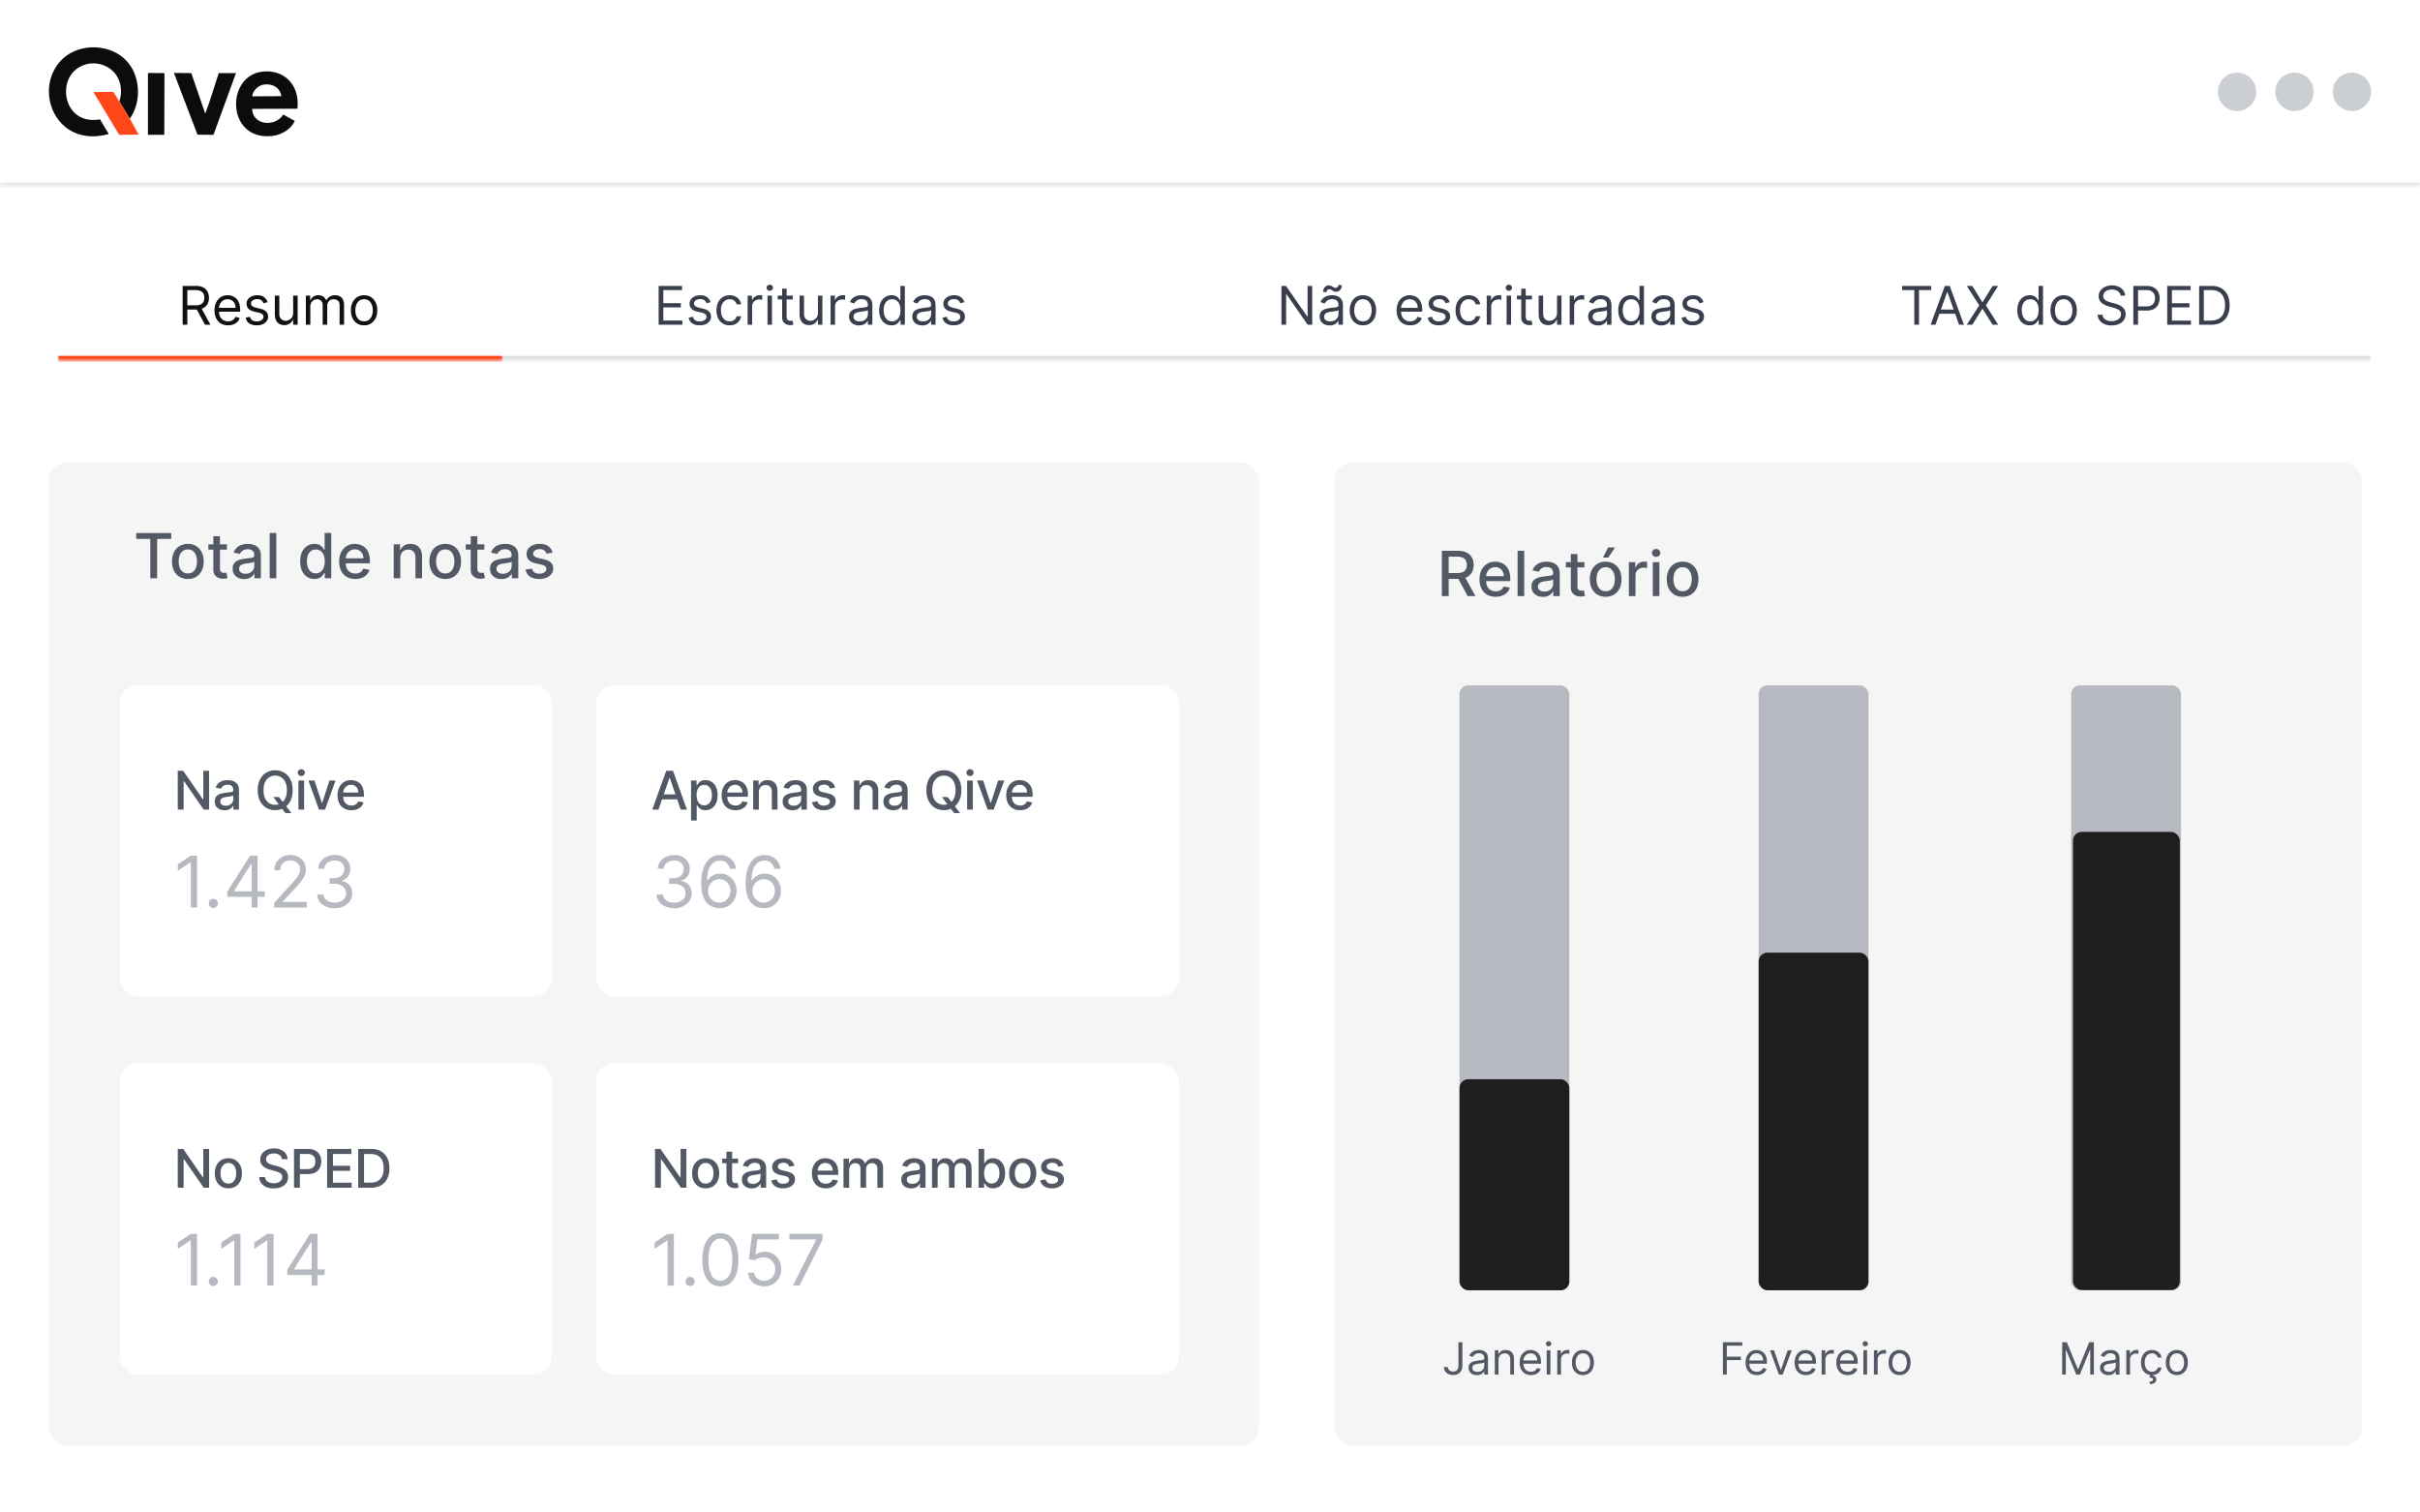 <svg xmlns="http://www.w3.org/2000/svg" width="544" height="340" fill="none"><rect width="100%" height="100%" fill="#333333" stroke="none"/><g clip-path="url(#a)"><path fill="#fff" d="M0 0h544v340H0z"/><rect width="231" height="221" x="300" y="104" fill="#F5F5F5" rx="4"/><rect width="272" height="221" x="11" y="104" fill="#F5F5F5" rx="4"/><path fill="#535865" d="M327.85 301.727h.881v5.199c0 .464-.085.858-.256 1.182-.17.325-.41.571-.721.739-.31.168-.675.252-1.097.252-.398 0-.752-.072-1.062-.216a1.754 1.754 0 0 1-.731-.625 1.71 1.71 0 0 1-.267-.963h.867c0 .206.051.386.153.54.104.151.246.27.426.355.18.085.384.128.614.128.253 0 .469-.053.646-.16.178-.106.313-.263.405-.469a1.83 1.83 0 0 0 .142-.763v-5.199Zm4.137 7.401c-.345 0-.659-.066-.941-.196a1.62 1.62 0 0 1-.671-.571c-.166-.251-.248-.554-.248-.91 0-.312.061-.565.184-.759.123-.197.288-.351.494-.462a2.62 2.62 0 0 1 .682-.249c.251-.057.503-.102.756-.135.332-.042.6-.074.806-.096.209-.023.36-.062.455-.117.097-.054.145-.149.145-.284v-.028c0-.351-.096-.623-.287-.817-.19-.194-.477-.291-.863-.291-.4 0-.714.087-.941.263a1.552 1.552 0 0 0-.48.561l-.795-.284c.142-.332.331-.59.568-.775.239-.187.5-.317.781-.39.284-.076.564-.114.838-.114.176 0 .377.021.604.064.23.04.451.124.664.252.216.128.394.321.536.579.142.258.213.604.213 1.037V309h-.838v-.739h-.042a1.5 1.5 0 0 1-.284.38 1.65 1.65 0 0 1-.529.345 2.056 2.056 0 0 1-.807.142Zm.128-.753c.332 0 .611-.065.838-.196a1.326 1.326 0 0 0 .696-1.154v-.767c-.035.043-.113.082-.234.117a3.726 3.726 0 0 1-.412.089 17.434 17.434 0 0 1-.803.107 3.164 3.164 0 0 0-.61.138 1.055 1.055 0 0 0-.455.281c-.114.123-.17.291-.17.504 0 .291.107.511.323.661.218.146.493.22.827.22Zm4.74-2.656V309h-.838v-5.455h.81v.852h.071c.128-.277.322-.499.582-.667.261-.171.597-.256 1.009-.256.369 0 .692.076.969.227.277.15.493.377.646.682.154.303.231.687.231 1.151V309h-.838v-3.409c0-.429-.111-.763-.334-1.002-.222-.241-.528-.362-.916-.362-.267 0-.506.058-.717.174a1.241 1.241 0 0 0-.494.508c-.121.222-.181.492-.181.81Zm7.299 3.394c-.526 0-.979-.116-1.36-.348a2.334 2.334 0 0 1-.878-.98c-.203-.421-.305-.911-.305-1.47 0-.559.102-1.051.305-1.477.206-.429.493-.762.86-1.002.369-.241.8-.362 1.292-.362.284 0 .565.048.842.142.277.095.529.249.756.462.228.211.409.49.544.838.135.348.202.776.202 1.285v.356h-4.204v-.725h3.352c0-.308-.062-.582-.185-.824a1.388 1.388 0 0 0-.518-.571 1.453 1.453 0 0 0-.789-.21c-.333 0-.622.083-.866.249a1.634 1.634 0 0 0-.558.639 1.88 1.88 0 0 0-.195.845v.483c0 .412.071.761.213 1.048.145.284.345.5.6.649.256.147.553.221.892.221.22 0 .419-.031.596-.093.18-.064.335-.158.465-.284.131-.128.231-.286.302-.476l.81.228a1.796 1.796 0 0 1-.43.724c-.201.206-.45.367-.746.483a2.75 2.75 0 0 1-.997.17Zm3.533-.113v-5.455h.838V309h-.838Zm.426-6.364a.596.596 0 0 1-.422-.167.536.536 0 0 1-.174-.401c0-.156.058-.29.174-.401a.591.591 0 0 1 .422-.167c.163 0 .303.055.419.167a.529.529 0 0 1 .178.401c0 .156-.059.29-.178.401a.585.585 0 0 1-.419.167ZM350.06 309v-5.455h.81v.824h.056c.1-.27.28-.489.54-.657.261-.168.554-.252.881-.252a7.197 7.197 0 0 1 .44.014v.852a2.931 2.931 0 0 0-.511-.056c-.265 0-.502.055-.71.167a1.221 1.221 0 0 0-.668 1.111V309h-.838Zm5.771.113c-.493 0-.925-.117-1.297-.351a2.388 2.388 0 0 1-.866-.984c-.206-.421-.309-.914-.309-1.477 0-.568.103-1.064.309-1.488.208-.424.497-.753.866-.987.372-.235.804-.352 1.297-.352.492 0 .923.117 1.292.352.372.234.661.563.867.987.208.424.312.92.312 1.488 0 .563-.104 1.056-.312 1.477a2.356 2.356 0 0 1-.867.984c-.369.234-.8.351-1.292.351Zm0-.752c.374 0 .681-.096.923-.288.241-.192.42-.444.536-.756.116-.313.174-.652.174-1.016 0-.365-.058-.704-.174-1.019a1.721 1.721 0 0 0-.536-.764c-.242-.194-.549-.291-.923-.291s-.682.097-.924.291c-.241.194-.42.449-.536.764a2.923 2.923 0 0 0-.174 1.019c0 .364.058.703.174 1.016.116.312.295.564.536.756.242.192.55.288.924.288Zm31.466.639v-7.273h4.36v.781h-3.48v2.458h3.154v.781h-3.154V309h-.88Zm7.642.113c-.526 0-.979-.116-1.36-.348a2.326 2.326 0 0 1-.877-.98c-.204-.421-.306-.911-.306-1.47 0-.559.102-1.051.306-1.477.205-.429.492-.762.859-1.002.369-.241.8-.362 1.293-.362.284 0 .564.048.841.142a2.1 2.1 0 0 1 .757.462c.227.211.408.49.543.838.135.348.202.776.202 1.285v.356h-4.204v-.725h3.352c0-.308-.062-.582-.185-.824a1.382 1.382 0 0 0-.518-.571 1.45 1.45 0 0 0-.788-.21c-.334 0-.623.083-.867.249a1.631 1.631 0 0 0-.557.639 1.867 1.867 0 0 0-.196.845v.483c0 .412.071.761.213 1.048.145.284.345.5.6.649.256.147.553.221.892.221.22 0 .419-.031.596-.093a1.28 1.28 0 0 0 .466-.284c.13-.128.23-.286.301-.476l.81.228a1.785 1.785 0 0 1-.43.724 2.088 2.088 0 0 1-.745.483 2.76 2.76 0 0 1-.998.17Zm7.827-5.568L400.749 309h-.852l-2.017-5.455h.909l1.506 4.347h.057l1.505-4.347h.909Zm3.198 5.568c-.525 0-.979-.116-1.36-.348a2.332 2.332 0 0 1-.877-.98c-.204-.421-.305-.911-.305-1.47 0-.559.101-1.051.305-1.477.206-.429.492-.762.859-1.002.37-.241.8-.362 1.293-.362.284 0 .565.048.842.142.277.095.529.249.756.462.227.211.408.49.543.838.135.348.203.776.203 1.285v.356h-4.205v-.725h3.352a1.79 1.79 0 0 0-.184-.824 1.39 1.39 0 0 0-.519-.571 1.447 1.447 0 0 0-.788-.21c-.334 0-.623.083-.867.249a1.631 1.631 0 0 0-.557.639 1.88 1.88 0 0 0-.195.845v.483c0 .412.071.761.213 1.048.144.284.344.5.6.649.255.147.553.221.891.221.22 0 .419-.031.597-.093.18-.064.335-.158.465-.284a1.29 1.29 0 0 0 .302-.476l.809.228a1.794 1.794 0 0 1-.429.724c-.201.206-.45.367-.746.483a2.76 2.76 0 0 1-.998.17Zm3.534-.113v-5.455h.809v.824h.057c.099-.27.279-.489.54-.657.26-.168.554-.252.88-.252a7.106 7.106 0 0 1 .441.014v.852a3.14 3.14 0 0 0-.512-.056c-.265 0-.501.055-.71.167-.206.108-.369.26-.49.454a1.23 1.23 0 0 0-.177.657V309h-.838Zm5.841.113c-.525 0-.979-.116-1.36-.348a2.332 2.332 0 0 1-.877-.98c-.204-.421-.305-.911-.305-1.47 0-.559.101-1.051.305-1.477.206-.429.492-.762.859-1.002.37-.241.8-.362 1.293-.362.284 0 .565.048.842.142.277.095.529.249.756.462.227.211.408.49.543.838.135.348.203.776.203 1.285v.356h-4.205v-.725h3.352a1.79 1.79 0 0 0-.184-.824 1.39 1.39 0 0 0-.519-.571 1.447 1.447 0 0 0-.788-.21c-.334 0-.623.083-.867.249a1.631 1.631 0 0 0-.557.639 1.88 1.88 0 0 0-.195.845v.483c0 .412.071.761.213 1.048.144.284.344.5.6.649.255.147.553.221.891.221.22 0 .419-.031.597-.093.18-.064.335-.158.465-.284a1.29 1.29 0 0 0 .302-.476l.809.228a1.794 1.794 0 0 1-.429.724c-.201.206-.45.367-.746.483a2.76 2.76 0 0 1-.998.17Zm3.534-.113v-5.455h.838V309h-.838Zm.426-6.364a.596.596 0 0 1-.423-.167.536.536 0 0 1-.174-.401c0-.156.058-.29.174-.401a.592.592 0 0 1 .423-.167c.163 0 .303.055.419.167a.531.531 0 0 1 .177.401c0 .156-.059.29-.177.401a.585.585 0 0 1-.419.167Zm1.947 6.364v-5.455h.809v.824h.057c.099-.27.279-.489.54-.657.26-.168.554-.252.88-.252a7.106 7.106 0 0 1 .441.014v.852a3.197 3.197 0 0 0-.512-.056c-.265 0-.501.055-.71.167-.206.108-.369.26-.49.454a1.23 1.23 0 0 0-.177.657V309h-.838Zm5.77.113c-.492 0-.924-.117-1.296-.351a2.388 2.388 0 0 1-.866-.984c-.206-.421-.309-.914-.309-1.477 0-.568.103-1.064.309-1.488.208-.424.497-.753.866-.987.372-.235.804-.352 1.296-.352.493 0 .923.117 1.293.352.371.234.66.563.866.987.209.424.313.92.313 1.488 0 .563-.104 1.056-.313 1.477a2.36 2.36 0 0 1-.866.984c-.37.234-.8.351-1.293.351Zm0-.752c.374 0 .682-.096.923-.288.242-.192.421-.444.537-.756.116-.313.174-.652.174-1.016 0-.365-.058-.704-.174-1.019a1.715 1.715 0 0 0-.537-.764c-.241-.194-.549-.291-.923-.291s-.682.097-.923.291c-.242.194-.42.449-.536.764a2.923 2.923 0 0 0-.174 1.019c0 .364.058.703.174 1.016.116.312.294.564.536.756.241.192.549.288.923.288Zm36.545-6.634h1.051l2.472 6.037h.085l2.472-6.037h1.051V309h-.824v-5.526h-.071L467.524 309h-.795l-2.273-5.526h-.071V309h-.824v-7.273Zm10.388 7.401c-.345 0-.659-.066-.941-.196a1.62 1.62 0 0 1-.671-.571c-.166-.251-.248-.554-.248-.91 0-.312.061-.565.184-.759.123-.197.288-.351.494-.462a2.62 2.62 0 0 1 .682-.249c.251-.057.503-.102.756-.135.331-.042.6-.074.806-.096.208-.023.36-.062.455-.117.097-.054.145-.149.145-.284v-.028c0-.351-.096-.623-.287-.817-.19-.194-.477-.291-.863-.291-.4 0-.714.087-.941.263a1.552 1.552 0 0 0-.48.561l-.795-.284c.142-.332.331-.59.568-.775.239-.187.499-.317.781-.39.284-.076.564-.114.838-.114.175 0 .377.021.604.064.23.04.451.124.664.252.215.128.394.321.536.579.142.258.213.604.213 1.037V309h-.838v-.739h-.042a1.5 1.5 0 0 1-.284.38c-.133.135-.309.25-.53.345-.22.094-.488.142-.806.142Zm.128-.753c.332 0 .611-.065.838-.196a1.326 1.326 0 0 0 .696-1.154v-.767c-.035.043-.113.082-.234.117a3.777 3.777 0 0 1-.412.089 17.434 17.434 0 0 1-.803.107 3.164 3.164 0 0 0-.61.138 1.055 1.055 0 0 0-.455.281c-.114.123-.17.291-.17.504 0 .291.107.511.323.661.218.146.493.22.827.22Zm3.902.625v-5.455h.81v.824h.056c.1-.27.28-.489.54-.657.261-.168.554-.252.881-.252a7.197 7.197 0 0 1 .44.014v.852a2.931 2.931 0 0 0-.511-.056c-.265 0-.502.055-.71.167a1.221 1.221 0 0 0-.668 1.111V309h-.838Zm5.771.113c-.512 0-.952-.12-1.321-.362a2.355 2.355 0 0 1-.853-.998c-.199-.423-.298-.908-.298-1.452 0-.554.102-1.043.305-1.467.206-.426.493-.758.86-.998.369-.241.8-.362 1.292-.362.384 0 .73.071 1.037.213.308.142.56.341.757.597.196.256.318.554.365.895h-.838a1.301 1.301 0 0 0-.426-.661c-.218-.194-.511-.291-.88-.291a1.47 1.47 0 0 0-.86.256 1.672 1.672 0 0 0-.572.713 2.665 2.665 0 0 0-.202 1.076c0 .422.066.789.199 1.101.135.313.324.555.568.728.246.173.535.26.867.26.217 0 .415-.038.593-.114a1.24 1.24 0 0 0 .451-.327c.123-.142.21-.312.262-.511h.838a1.937 1.937 0 0 1-1.086 1.481 2.37 2.37 0 0 1-1.058.223Zm-.398-.142h.696l-.057.284c.185.029.354.106.508.231.154.128.231.331.231.608a.894.894 0 0 1-.38.745c-.251.194-.622.291-1.112.291l-.028-.554c.22 0 .402-.035.547-.106a.358.358 0 0 0 .22-.348c0-.163-.061-.275-.181-.334-.121-.059-.316-.099-.586-.121l.142-.696Zm5.983.142c-.492 0-.924-.117-1.296-.351a2.388 2.388 0 0 1-.866-.984c-.206-.421-.309-.914-.309-1.477 0-.568.103-1.064.309-1.488.208-.424.497-.753.866-.987.372-.235.804-.352 1.296-.352.493 0 .924.117 1.293.352.372.234.661.563.867.987.208.424.312.92.312 1.488 0 .563-.104 1.056-.312 1.477a2.356 2.356 0 0 1-.867.984c-.369.234-.8.351-1.293.351Zm0-.752c.375 0 .682-.096.924-.288.241-.192.42-.444.536-.756.116-.313.174-.652.174-1.016 0-.365-.058-.704-.174-1.019a1.721 1.721 0 0 0-.536-.764c-.242-.194-.549-.291-.924-.291-.374 0-.681.097-.923.291-.241.194-.42.449-.536.764a2.923 2.923 0 0 0-.174 1.019c0 .364.058.703.174 1.016.116.312.295.564.536.756.242.192.549.288.923.288Z"/><rect width="24.69" height="135.972" x="328.086" y="154.072" fill="#B6B9BF" rx="1.962"/><rect width="24.69" height="135.972" x="395.333" y="154.072" fill="#B6B9BF" rx="1.962"/><rect width="24.69" height="135.972" x="465.583" y="154.072" fill="#B6B9BF" rx="1.962"/><rect width="24.69" height="47.432" x="328.086" y="242.612" fill="#1E1E1E" rx="1.962"/><rect width="24.69" height="75.891" x="395.333" y="214.153" fill="#1E1E1E" rx="1.962"/><rect width="24" height="103" x="466" y="187" fill="#1E1E1E" rx="1.962"/><path fill="#535865" d="M324.119 134v-10.182h3.629c.789 0 1.443.136 1.964.408.523.271.914.648 1.173 1.128.258.477.388 1.029.388 1.656 0 .623-.131 1.171-.393 1.645-.259.471-.65.837-1.173 1.099-.521.262-1.175.393-1.964.393h-2.749v-1.323h2.61c.497 0 .901-.071 1.213-.213.315-.143.545-.35.691-.622.146-.272.219-.598.219-.979 0-.385-.075-.718-.224-1a1.447 1.447 0 0 0-.691-.646c-.312-.152-.721-.229-1.228-.229h-1.929V134h-1.536Zm5.026-4.594 2.516 4.594h-1.75l-2.466-4.594h1.7Zm7.073 4.748c-.752 0-1.4-.161-1.944-.482a3.274 3.274 0 0 1-1.253-1.368c-.291-.59-.437-1.281-.437-2.073 0-.782.146-1.471.437-2.068a3.403 3.403 0 0 1 1.233-1.397c.531-.335 1.151-.502 1.86-.502.431 0 .848.071 1.253.214.404.142.767.366 1.088.671.322.305.575.701.761 1.188.186.484.278 1.072.278 1.765v.527h-6.07v-1.114h4.614c0-.391-.08-.737-.239-1.039a1.808 1.808 0 0 0-.671-.721 1.881 1.881 0 0 0-1.004-.263c-.418 0-.782.103-1.094.308a2.072 2.072 0 0 0-.716.796 2.288 2.288 0 0 0-.248 1.059v.87c0 .51.089.944.268 1.302.182.358.436.632.761.82.324.186.704.279 1.138.279.282 0 .539-.04.771-.119a1.597 1.597 0 0 0 .989-.97l1.407.254a2.553 2.553 0 0 1-.606 1.088 2.937 2.937 0 0 1-1.089.721c-.434.169-.93.254-1.487.254Zm6.412-10.336V134h-1.486v-10.182h1.486Zm4.222 10.351c-.483 0-.921-.09-1.312-.269a2.21 2.21 0 0 1-.93-.79c-.225-.345-.338-.767-.338-1.268 0-.431.083-.785.249-1.064.165-.278.389-.499.671-.661a3.53 3.53 0 0 1 .945-.368 9.335 9.335 0 0 1 1.063-.189l1.114-.129c.285-.037.492-.095.622-.174.129-.08.193-.209.193-.388v-.035c0-.434-.122-.77-.367-1.009-.242-.239-.604-.358-1.084-.358-.501 0-.895.111-1.184.333-.285.219-.482.463-.591.731l-1.397-.318c.166-.464.408-.839.726-1.124a2.943 2.943 0 0 1 1.108-.626 4.319 4.319 0 0 1 1.318-.199c.305 0 .628.036.969.109.345.07.667.199.965.388.301.189.548.459.741.81.192.349.288.801.288 1.358V134h-1.452v-1.044h-.059a2.132 2.132 0 0 1-.433.566c-.192.186-.439.34-.741.463-.301.122-.663.184-1.084.184Zm.324-1.193c.411 0 .762-.082 1.054-.244.295-.162.518-.375.671-.636.156-.266.233-.549.233-.851v-.984c-.053.053-.155.103-.308.149a5.03 5.03 0 0 1-.512.115c-.192.029-.379.058-.562.084l-.457.06a3.683 3.683 0 0 0-.791.184c-.235.086-.424.21-.566.373-.14.159-.209.371-.209.636 0 .368.136.646.408.835.271.186.618.279 1.039.279Zm8.989-6.613v1.194h-4.171v-1.194h4.171Zm-3.052-1.829h1.486v7.224c0 .288.044.505.13.651.086.142.197.24.333.293.139.05.29.075.452.075.12 0 .224-.009.313-.025l.209-.04.269 1.228a2.928 2.928 0 0 1-.965.159 2.613 2.613 0 0 1-1.094-.209 1.87 1.87 0 0 1-.82-.676c-.209-.305-.313-.687-.313-1.148v-7.532Zm7.831 9.62c-.715 0-1.34-.164-1.874-.492a3.322 3.322 0 0 1-1.243-1.377c-.295-.59-.442-1.28-.442-2.069 0-.792.147-1.484.442-2.078a3.317 3.317 0 0 1 1.243-1.382c.534-.328 1.159-.492 1.874-.492.716 0 1.341.164 1.875.492.533.328.948.789 1.243 1.382.295.594.442 1.286.442 2.078 0 .789-.147 1.479-.442 2.069a3.322 3.322 0 0 1-1.243 1.377c-.534.328-1.159.492-1.875.492Zm.005-1.248c.464 0 .849-.123 1.154-.368.305-.245.53-.572.676-.979.149-.408.224-.857.224-1.348 0-.487-.075-.934-.224-1.342a2.183 2.183 0 0 0-.676-.989c-.305-.249-.69-.373-1.154-.373-.467 0-.855.124-1.163.373a2.215 2.215 0 0 0-.681.989 3.956 3.956 0 0 0-.219 1.342c0 .491.073.94.219 1.348.149.407.376.734.681.979.308.245.696.368 1.163.368Zm-.616-7.562 1.163-2.292h1.566l-1.541 2.292h-1.188Zm5.83 8.656v-7.637h1.437v1.213h.08c.139-.411.384-.734.735-.969a2.105 2.105 0 0 1 1.204-.358 5.986 5.986 0 0 1 .631.035v1.422a2.609 2.609 0 0 0-.318-.055 3.071 3.071 0 0 0-.458-.035 1.94 1.94 0 0 0-.939.224 1.657 1.657 0 0 0-.885 1.496V134h-1.487Zm5.373 0v-7.637h1.487V134h-1.487Zm.751-8.815a.947.947 0 0 1-.666-.258.844.844 0 0 1-.274-.627.83.83 0 0 1 .274-.626.935.935 0 0 1 .666-.264c.259 0 .479.088.661.264a.822.822 0 0 1 .279.626.835.835 0 0 1-.279.627.927.927 0 0 1-.661.258Zm5.952 8.969c-.716 0-1.34-.164-1.874-.492a3.315 3.315 0 0 1-1.243-1.377c-.295-.59-.442-1.28-.442-2.069 0-.792.147-1.484.442-2.078a3.31 3.31 0 0 1 1.243-1.382c.534-.328 1.158-.492 1.874-.492.716 0 1.341.164 1.875.492.533.328.948.789 1.243 1.382.295.594.442 1.286.442 2.078 0 .789-.147 1.479-.442 2.069a3.322 3.322 0 0 1-1.243 1.377c-.534.328-1.159.492-1.875.492Zm.005-1.248c.464 0 .849-.123 1.154-.368.305-.245.53-.572.676-.979.149-.408.224-.857.224-1.348 0-.487-.075-.934-.224-1.342a2.183 2.183 0 0 0-.676-.989c-.305-.249-.69-.373-1.154-.373-.467 0-.855.124-1.163.373a2.215 2.215 0 0 0-.681.989 3.956 3.956 0 0 0-.219 1.342c0 .491.073.94.219 1.348.149.407.376.734.681.979.308.245.696.368 1.163.368ZM30.616 121.14v-1.322h7.88v1.322H35.32V130h-1.532v-8.86h-3.171Zm11.612 9.014c-.716 0-1.341-.164-1.875-.492a3.318 3.318 0 0 1-1.243-1.377c-.294-.59-.442-1.28-.442-2.069 0-.792.148-1.484.442-2.078a3.313 3.313 0 0 1 1.243-1.382c.534-.328 1.159-.492 1.875-.492.715 0 1.34.164 1.874.492a3.31 3.31 0 0 1 1.243 1.382c.295.594.442 1.286.442 2.078 0 .789-.147 1.479-.442 2.069a3.318 3.318 0 0 1-1.243 1.377c-.534.328-1.158.492-1.874.492Zm.005-1.248c.464 0 .848-.123 1.153-.368.305-.245.53-.572.676-.979.15-.408.224-.857.224-1.348a3.88 3.88 0 0 0-.224-1.342 2.182 2.182 0 0 0-.676-.989c-.305-.249-.69-.373-1.153-.373-.468 0-.855.124-1.164.373a2.218 2.218 0 0 0-.68.989 3.96 3.96 0 0 0-.22 1.342c0 .491.073.94.22 1.348.148.407.375.734.68.979.308.245.696.368 1.164.368Zm8.778-6.543v1.194H46.84v-1.194h4.171Zm-3.052-1.829h1.486v7.224c0 .288.043.505.13.651.086.142.197.24.332.293.14.05.29.075.453.075.12 0 .224-.009.313-.025l.209-.04.268 1.228a2.927 2.927 0 0 1-.965.159 2.608 2.608 0 0 1-1.093-.209 1.87 1.87 0 0 1-.82-.676c-.209-.305-.313-.687-.313-1.148v-7.532Zm6.919 9.635a3.12 3.12 0 0 1-1.313-.269 2.205 2.205 0 0 1-.93-.79c-.225-.345-.337-.767-.337-1.268 0-.431.082-.785.248-1.064.166-.278.39-.499.671-.661a3.53 3.53 0 0 1 .945-.368 9.34 9.34 0 0 1 1.064-.189l1.114-.129c.284-.037.492-.095.62-.174.13-.08.195-.209.195-.388v-.035c0-.434-.123-.77-.368-1.009-.242-.239-.603-.358-1.084-.358-.5 0-.895.111-1.183.333-.285.219-.482.463-.592.731l-1.397-.318c.166-.464.408-.839.726-1.124a2.945 2.945 0 0 1 1.109-.626 4.315 4.315 0 0 1 1.317-.199c.305 0 .628.036.97.109.344.07.666.199.964.388.302.189.549.459.741.81.192.349.288.801.288 1.358V130h-1.451v-1.044h-.06c-.096.192-.24.381-.433.566-.192.186-.439.34-.74.463-.302.122-.663.184-1.084.184Zm.323-1.193c.411 0 .762-.082 1.054-.244.295-.162.519-.375.671-.636.156-.266.234-.549.234-.851v-.984c-.053.053-.156.103-.308.149-.15.043-.32.081-.512.115-.193.029-.38.058-.562.084l-.458.06a3.67 3.67 0 0 0-.79.184 1.35 1.35 0 0 0-.567.373c-.14.159-.209.371-.209.636 0 .368.136.646.408.835.272.186.618.279 1.039.279Zm6.912-9.158V130h-1.487v-10.182h1.487Zm8.563 10.331a2.966 2.966 0 0 1-1.65-.472c-.48-.319-.859-.771-1.134-1.358-.272-.59-.407-1.297-.407-2.123 0-.825.137-1.531.412-2.117.279-.587.66-1.036 1.144-1.348a2.978 2.978 0 0 1 1.645-.467c.474 0 .855.08 1.144.239.291.155.517.338.676.546.162.209.288.393.378.552h.09v-3.783h1.486V130h-1.452v-1.188h-.124c-.09.162-.219.348-.388.556a2.155 2.155 0 0 1-.686.547c-.292.156-.67.234-1.134.234Zm.328-1.268c.428 0 .79-.113 1.084-.338.299-.229.524-.545.676-.949.156-.405.234-.875.234-1.412 0-.531-.076-.995-.229-1.392-.152-.398-.376-.708-.67-.93-.296-.222-.66-.333-1.095-.333-.447 0-.82.116-1.118.348a2.126 2.126 0 0 0-.676.949c-.15.401-.224.854-.224 1.358 0 .51.076.969.229 1.377.152.407.377.731.676.969.301.235.673.353 1.113.353Zm8.868 1.273c-.752 0-1.4-.161-1.943-.482a3.273 3.273 0 0 1-1.253-1.368c-.292-.59-.438-1.281-.438-2.073 0-.782.146-1.471.438-2.068a3.402 3.402 0 0 1 1.233-1.397c.53-.335 1.15-.502 1.86-.502.43 0 .848.071 1.252.214.404.142.767.366 1.089.671.321.305.575.701.76 1.188.186.484.279 1.072.279 1.765v.527h-6.07v-1.114h4.613c0-.391-.08-.737-.238-1.039a1.806 1.806 0 0 0-.672-.721 1.881 1.881 0 0 0-1.004-.263c-.418 0-.782.103-1.094.308a2.07 2.07 0 0 0-.716.796 2.292 2.292 0 0 0-.248 1.059v.87c0 .51.09.944.268 1.302.183.358.436.632.76.82.326.186.705.279 1.14.279.281 0 .538-.04.77-.119.232-.083.433-.206.602-.368.169-.163.298-.363.387-.602l1.407.254a2.543 2.543 0 0 1-.606 1.088 2.927 2.927 0 0 1-1.089.721c-.434.169-.93.254-1.486.254Zm10.118-4.688V130h-1.487v-7.637h1.427v1.243h.094c.176-.404.451-.729.826-.974.378-.245.853-.368 1.427-.368.52 0 .976.109 1.367.328.39.216.694.537.91.965.215.427.323.956.323 1.586V130H93.39v-4.679c0-.553-.144-.986-.432-1.297-.289-.315-.685-.472-1.189-.472-.344 0-.65.074-.92.223a1.606 1.606 0 0 0-.63.657c-.153.285-.23.629-.23 1.034Zm10.097 4.688c-.716 0-1.34-.164-1.874-.492a3.318 3.318 0 0 1-1.243-1.377c-.295-.59-.443-1.28-.443-2.069 0-.792.148-1.484.443-2.078a3.313 3.313 0 0 1 1.243-1.382c.533-.328 1.158-.492 1.874-.492.716 0 1.341.164 1.874.492a3.31 3.31 0 0 1 1.243 1.382c.295.594.443 1.286.443 2.078 0 .789-.148 1.479-.443 2.069a3.315 3.315 0 0 1-1.243 1.377c-.533.328-1.158.492-1.874.492Zm.005-1.248c.464 0 .848-.123 1.153-.368.305-.245.531-.572.677-.979.149-.408.223-.857.223-1.348 0-.487-.074-.934-.223-1.342a2.185 2.185 0 0 0-.677-.989c-.305-.249-.689-.373-1.153-.373-.467 0-.855.124-1.163.373a2.218 2.218 0 0 0-.681.989 3.96 3.96 0 0 0-.22 1.342c0 .491.074.94.22 1.348.149.407.376.734.68.979.309.245.697.368 1.164.368Zm8.779-6.543v1.194h-4.172v-1.194h4.172Zm-3.053-1.829h1.487v7.224c0 .288.043.505.129.651.086.142.197.24.333.293.139.05.29.075.452.075.12 0 .224-.009.313-.025l.209-.04.269 1.228a2.928 2.928 0 0 1-.965.159 2.606 2.606 0 0 1-1.093-.209 1.867 1.867 0 0 1-.821-.676c-.209-.305-.313-.687-.313-1.148v-7.532Zm6.919 9.635c-.484 0-.921-.09-1.312-.269a2.21 2.21 0 0 1-.93-.79c-.225-.345-.338-.767-.338-1.268 0-.431.083-.785.249-1.064.165-.278.389-.499.671-.661a3.51 3.51 0 0 1 .944-.368 9.352 9.352 0 0 1 1.064-.189l1.114-.129c.285-.037.492-.095.621-.174.13-.08.194-.209.194-.388v-.035c0-.434-.122-.77-.368-1.009-.242-.239-.603-.358-1.084-.358-.5 0-.894.111-1.183.333-.285.219-.482.463-.591.731l-1.397-.318c.165-.464.407-.839.725-1.124a2.954 2.954 0 0 1 1.109-.626 4.319 4.319 0 0 1 1.318-.199c.305 0 .628.036.969.109.345.07.666.199.965.388.301.189.548.459.74.81.193.349.289.801.289 1.358V130h-1.452v-1.044h-.06c-.096.192-.24.381-.432.566-.192.186-.439.34-.741.463-.302.122-.663.184-1.084.184Zm.323-1.193c.411 0 .763-.082 1.054-.244.295-.162.519-.375.672-.636.155-.266.233-.549.233-.851v-.984c-.053.053-.156.103-.308.149a5.03 5.03 0 0 1-.512.115c-.192.029-.38.058-.562.084l-.457.06a3.67 3.67 0 0 0-.791.184c-.235.086-.424.21-.567.373-.139.159-.208.371-.208.636 0 .368.136.646.407.835.272.186.618.279 1.039.279Zm11.148-4.748-1.347.238a1.61 1.61 0 0 0-.269-.492 1.333 1.333 0 0 0-.487-.383c-.206-.099-.462-.149-.771-.149-.421 0-.772.095-1.054.284-.281.185-.422.426-.422.72a.76.76 0 0 0 .283.617c.189.156.494.283.915.383l1.213.278c.703.163 1.226.413 1.571.751s.517.777.517 1.317c0 .458-.133.865-.398 1.223-.261.355-.628.633-1.098.836-.468.202-1.01.303-1.626.303-.855 0-1.553-.182-2.093-.547-.54-.368-.872-.89-.994-1.566l1.436-.219c.09.375.274.658.552.85.279.189.642.284 1.089.284.487 0 .877-.101 1.168-.304.292-.205.438-.455.438-.75a.782.782 0 0 0-.269-.602c-.175-.162-.445-.285-.81-.368l-1.293-.283c-.712-.163-1.239-.421-1.581-.776-.338-.354-.507-.803-.507-1.347 0-.451.126-.845.378-1.183.252-.338.6-.602 1.044-.791.444-.192.953-.288 1.526-.288.826 0 1.475.179 1.949.537.474.355.787.83.94 1.427Z"/><rect width="97" height="70" x="27" y="154" fill="#fff" rx="4"/><path fill="#535865" d="M47.003 173.273V182h-1.21l-4.437-6.401h-.08V182h-1.317v-8.727h1.219l4.44 6.409h.08v-6.409h1.305Zm3.483 8.872c-.415 0-.79-.077-1.125-.23a1.891 1.891 0 0 1-.797-.678c-.193-.295-.29-.657-.29-1.086 0-.37.072-.674.214-.912.142-.239.333-.428.575-.567a3.01 3.01 0 0 1 .81-.315c.298-.071.602-.125.912-.162l.954-.111c.244-.031.422-.081.533-.149.11-.069.166-.179.166-.333v-.03c0-.372-.105-.66-.315-.865-.208-.204-.517-.306-.93-.306-.428 0-.767.095-1.014.285-.244.188-.413.396-.507.626l-1.197-.272a2.3 2.3 0 0 1 .622-.963 2.53 2.53 0 0 1 .95-.537 3.699 3.699 0 0 1 1.13-.171c.26 0 .538.032.83.094.296.06.572.171.827.332.259.162.47.394.635.695.165.298.247.686.247 1.163V182h-1.244v-.895h-.051a1.809 1.809 0 0 1-.37.486 1.968 1.968 0 0 1-.636.396 2.465 2.465 0 0 1-.929.158Zm.277-1.023c.352 0 .654-.069.904-.209a1.47 1.47 0 0 0 .575-.545c.133-.227.2-.47.2-.729v-.844a.647.647 0 0 1-.264.128 4 4 0 0 1-.439.098l-.481.073-.393.051a3.136 3.136 0 0 0-.677.158c-.202.073-.364.18-.486.319-.12.137-.179.318-.179.546 0 .315.117.554.35.716.233.159.53.238.89.238Zm10.657-1.952h1.296l.912 1.189.43.529 1.453 1.896h-1.346l-.972-1.266-.332-.46-1.44-1.888Zm4.372-1.534c0 .932-.17 1.733-.51 2.404-.342.667-.81 1.182-1.403 1.542-.59.358-1.263.537-2.015.537-.756 0-1.43-.179-2.025-.537-.59-.36-1.056-.876-1.397-1.546-.341-.671-.512-1.471-.512-2.4 0-.931.17-1.731.512-2.399.34-.67.806-1.184 1.397-1.542.594-.361 1.269-.542 2.025-.542.752 0 1.424.181 2.015.542.594.358 1.061.872 1.402 1.542.341.668.511 1.468.511 2.399Zm-1.303 0c0-.71-.116-1.308-.346-1.794-.227-.488-.54-.858-.937-1.108a2.442 2.442 0 0 0-1.343-.379 2.45 2.45 0 0 0-1.346.379c-.395.25-.708.62-.938 1.108-.227.486-.34 1.084-.34 1.794 0 .711.113 1.31.34 1.799.23.485.543.855.938 1.108.395.25.844.375 1.346.375.5 0 .948-.125 1.343-.375.397-.253.71-.623.937-1.108.23-.489.346-1.088.346-1.799ZM67.091 182v-6.545h1.274V182h-1.274Zm.643-7.555a.81.81 0 0 1-.57-.222.722.722 0 0 1-.235-.537c0-.21.078-.389.234-.537.16-.15.35-.226.571-.226a.79.79 0 0 1 .567.226c.16.148.239.327.239.537 0 .207-.08.386-.239.537a.794.794 0 0 1-.567.222Zm7.705 1.01L73.066 182h-1.364l-2.377-6.545h1.367l1.658 5.036h.068l1.654-5.036h1.368Zm3.555 6.677c-.645 0-1.2-.138-1.666-.413a2.807 2.807 0 0 1-1.074-1.172c-.25-.506-.375-1.098-.375-1.777 0-.671.125-1.261.375-1.773.253-.511.605-.91 1.057-1.197.455-.287.986-.431 1.594-.431.37 0 .727.061 1.074.184.346.122.657.313.933.575.276.261.493.601.652 1.018.16.415.239.919.239 1.513v.452H76.6v-.955h3.955a1.87 1.87 0 0 0-.205-.89 1.54 1.54 0 0 0-.575-.618 1.604 1.604 0 0 0-.86-.226c-.359 0-.671.088-.938.264a1.774 1.774 0 0 0-.614.682 1.967 1.967 0 0 0-.213.908v.745c0 .438.077.81.23 1.117.157.307.374.541.652.703.279.159.604.239.976.239.242 0 .462-.035.66-.103a1.366 1.366 0 0 0 .848-.831l1.207.218c-.097.355-.27.666-.52.933-.247.264-.559.47-.934.618a3.49 3.49 0 0 1-1.274.217Z"/><path fill="#B6B9BF" d="M44.295 192.364V204h-1.409v-10.159h-.068l-2.84 1.886v-1.432l2.908-1.931h1.41Zm3.66 11.727c-.28 0-.521-.1-.722-.301a.986.986 0 0 1-.301-.722c0-.28.1-.521.301-.721a.984.984 0 0 1 .722-.302c.28 0 .52.101.721.302.2.2.301.441.301.721a.967.967 0 0 1-.142.512c-.09.155-.214.28-.37.375a.983.983 0 0 1-.51.136Zm3.133-2.477v-1.159l5.114-8.091h.84v1.795h-.568l-3.863 6.114v.091h6.886v1.25h-8.409ZM56.565 204v-11.636h1.341V204h-1.34Zm5.061 0v-1.023l3.841-4.204c.451-.493.822-.921 1.114-1.284a4.77 4.77 0 0 0 .648-1.034c.144-.326.216-.667.216-1.023 0-.409-.099-.763-.296-1.063a1.918 1.918 0 0 0-.795-.693 2.577 2.577 0 0 0-1.137-.244c-.447 0-.837.093-1.17.278a1.92 1.92 0 0 0-.767.767c-.178.33-.267.716-.267 1.159h-1.341c0-.681.157-1.28.472-1.795a3.28 3.28 0 0 1 1.284-1.205c.545-.288 1.157-.431 1.835-.431.682 0 1.286.143 1.812.431.527.288.94.676 1.239 1.165.3.489.449 1.032.449 1.631 0 .428-.078.846-.233 1.256-.152.405-.417.857-.796 1.357-.375.497-.895 1.103-1.562 1.819l-2.614 2.795v.091h5.41V204h-7.342Zm13.62.159c-.75 0-1.419-.129-2.006-.386-.583-.258-1.047-.616-1.392-1.074a2.886 2.886 0 0 1-.557-1.608h1.432c.03.375.16.699.386.971.228.269.525.478.892.626.368.147.775.221 1.222.221.5 0 .943-.087 1.33-.261.386-.175.689-.417.909-.728.22-.31.33-.67.33-1.079 0-.428-.107-.805-.319-1.131-.212-.329-.523-.587-.932-.772-.409-.186-.909-.279-1.5-.279h-.932v-1.25h.932c.462 0 .868-.083 1.216-.25.352-.167.627-.401.824-.704.2-.303.301-.66.301-1.069 0-.394-.087-.736-.261-1.028a1.786 1.786 0 0 0-.739-.682c-.314-.163-.686-.244-1.114-.244-.401 0-.78.074-1.136.221-.352.144-.64.355-.864.631a1.643 1.643 0 0 0-.363.989H71.54c.023-.61.207-1.144.551-1.603a3.464 3.464 0 0 1 1.353-1.079 4.363 4.363 0 0 1 1.846-.386c.72 0 1.337.145 1.853.437.515.288.91.669 1.187 1.142.276.474.415.985.415 1.534 0 .655-.173 1.214-.517 1.676a2.623 2.623 0 0 1-1.392.961v.09c.734.122 1.308.434 1.721.938.413.5.62 1.119.62 1.858 0 .632-.173 1.201-.517 1.704-.341.5-.807.894-1.398 1.182-.591.288-1.264.432-2.017.432Z"/><rect width="131" height="70" x="134" y="154" fill="#fff" rx="4"/><path fill="#535865" d="M148.02 182h-1.398l3.141-8.727h1.521l3.141 8.727h-1.398l-2.468-7.142h-.068L148.02 182Zm.234-3.418h4.534v1.108h-4.534v-1.108Zm7.089 5.873v-9h1.244v1.061h.106c.074-.137.181-.294.32-.473s.332-.336.58-.469c.247-.136.573-.205.98-.205.528 0 1 .134 1.414.401.415.267.74.652.976 1.155.239.503.358 1.108.358 1.815 0 .707-.118 1.314-.353 1.82-.236.502-.56.89-.972 1.163-.412.27-.882.405-1.411.405-.397 0-.723-.067-.975-.2a1.853 1.853 0 0 1-.588-.469 3.516 3.516 0 0 1-.329-.477h-.076v3.473h-1.274Zm1.248-5.728c0 .46.067.864.2 1.211.134.346.327.617.58.813.253.194.562.29.929.29.381 0 .699-.101.954-.302.256-.205.449-.482.58-.831.134-.35.2-.743.2-1.181 0-.432-.065-.819-.196-1.163a1.785 1.785 0 0 0-.579-.814c-.256-.199-.576-.298-.959-.298-.369 0-.682.095-.938.285a1.764 1.764 0 0 0-.575.797 3.319 3.319 0 0 0-.196 1.193Zm8.739 3.405c-.645 0-1.2-.138-1.666-.413a2.808 2.808 0 0 1-1.074-1.172c-.25-.506-.375-1.098-.375-1.777 0-.671.125-1.261.375-1.773.253-.511.605-.91 1.057-1.197.454-.287.985-.431 1.593-.431.37 0 .728.061 1.074.184.347.122.658.313.933.575.276.261.493.601.652 1.018.16.415.239.919.239 1.513v.452h-5.203v-.955h3.954c0-.335-.068-.632-.204-.89a1.537 1.537 0 0 0-.575-.618 1.607 1.607 0 0 0-.861-.226c-.358 0-.671.088-.938.264a1.774 1.774 0 0 0-.613.682 1.968 1.968 0 0 0-.213.908v.745c0 .438.076.81.23 1.117.156.307.373.541.652.703.278.159.603.239.976.239.241 0 .461-.035.66-.103a1.368 1.368 0 0 0 .848-.831l1.206.218c-.096.355-.27.666-.52.933-.247.264-.558.47-.933.618a3.49 3.49 0 0 1-1.274.217Zm5.256-4.018V182h-1.274v-6.545h1.223v1.065h.081c.15-.347.386-.625.707-.835.324-.211.732-.316 1.223-.316.446 0 .837.094 1.172.282.335.184.595.46.78.826.185.367.277.82.277 1.36V182h-1.274v-4.01c0-.474-.124-.845-.371-1.112-.247-.27-.587-.405-1.019-.405-.295 0-.558.064-.788.192a1.378 1.378 0 0 0-.541.562c-.131.245-.196.54-.196.887Zm7.562 4.031c-.414 0-.789-.077-1.125-.23a1.89 1.89 0 0 1-.796-.678c-.194-.295-.29-.657-.29-1.086 0-.37.071-.674.213-.912.142-.239.334-.428.575-.567.242-.139.512-.244.81-.315.298-.071.602-.125.912-.162l.954-.111c.245-.031.422-.081.533-.149.111-.069.166-.179.166-.333v-.03c0-.372-.105-.66-.315-.865-.208-.204-.517-.306-.929-.306-.429 0-.767.095-1.014.285-.245.188-.414.396-.507.626l-1.198-.272c.142-.398.35-.719.622-.963.276-.247.593-.426.951-.537a3.697 3.697 0 0 1 1.129-.171c.261 0 .538.032.831.094.295.06.571.171.826.332.259.162.471.394.635.695.165.298.248.686.248 1.163V182h-1.245v-.895h-.051a1.798 1.798 0 0 1-.371.486 1.956 1.956 0 0 1-.635.396 2.463 2.463 0 0 1-.929.158Zm.277-1.023c.353 0 .654-.069.904-.209.253-.139.444-.321.575-.545.134-.227.2-.47.2-.729v-.844c-.045.046-.133.089-.264.128-.128.037-.274.07-.439.098-.164.026-.325.05-.481.073l-.392.051a3.148 3.148 0 0 0-.678.158 1.16 1.16 0 0 0-.486.319c-.119.137-.179.318-.179.546 0 .315.117.554.35.716.233.159.53.238.89.238Zm9.316-4.069-1.155.204a1.388 1.388 0 0 0-.23-.422 1.15 1.15 0 0 0-.418-.328 1.515 1.515 0 0 0-.661-.128c-.36 0-.661.081-.903.243-.241.159-.362.365-.362.618a.65.65 0 0 0 .243.528c.162.134.423.243.784.329l1.04.238c.602.139 1.051.354 1.346.644.296.289.443.666.443 1.129 0 .392-.113.741-.341 1.048-.224.304-.538.543-.941.716-.401.173-.865.26-1.394.26-.733 0-1.331-.156-1.794-.469-.463-.315-.747-.762-.852-1.342l1.231-.187c.077.321.235.563.473.728.239.162.55.243.934.243.417 0 .751-.087 1.001-.26.25-.176.375-.39.375-.643a.67.67 0 0 0-.23-.516c-.151-.139-.382-.244-.695-.315l-1.108-.243c-.61-.139-1.062-.361-1.355-.665-.289-.304-.434-.689-.434-1.155 0-.386.108-.724.324-1.014.215-.29.514-.516.894-.678a3.282 3.282 0 0 1 1.309-.247c.707 0 1.264.154 1.67.461.406.304.675.711.806 1.223Zm5.498 1.061V182h-1.274v-6.545h1.223v1.065h.081c.151-.347.386-.625.707-.835.324-.211.732-.316 1.223-.316.446 0 .837.094 1.172.282.336.184.595.46.78.826.185.367.277.82.277 1.36V182h-1.274v-4.01c0-.474-.124-.845-.371-1.112-.247-.27-.586-.405-1.018-.405-.296 0-.558.064-.789.192a1.384 1.384 0 0 0-.541.562c-.13.245-.196.54-.196.887Zm7.563 4.031c-.415 0-.79-.077-1.125-.23a1.892 1.892 0 0 1-.797-.678c-.193-.295-.29-.657-.29-1.086 0-.37.071-.674.213-.912.142-.239.334-.428.575-.567.242-.139.512-.244.81-.315.298-.071.602-.125.912-.162l.955-.111c.244-.031.421-.081.532-.149.111-.069.166-.179.166-.333v-.03c0-.372-.105-.66-.315-.865-.207-.204-.517-.306-.929-.306-.429 0-.767.095-1.014.285-.244.188-.413.396-.507.626l-1.198-.272c.142-.398.35-.719.623-.963.275-.247.592-.426.95-.537a3.697 3.697 0 0 1 1.129-.171c.261 0 .538.032.831.094.296.06.571.171.827.332.258.162.47.394.635.695.164.298.247.686.247 1.163V182h-1.244v-.895h-.052a1.813 1.813 0 0 1-.37.486 1.977 1.977 0 0 1-.635.396 2.466 2.466 0 0 1-.929.158Zm.277-1.023c.352 0 .653-.069.903-.209.253-.139.445-.321.575-.545a1.41 1.41 0 0 0 .201-.729v-.844a.654.654 0 0 1-.264.128c-.128.037-.275.07-.439.098l-.482.073-.392.051a3.148 3.148 0 0 0-.678.158c-.201.073-.363.18-.485.319-.12.137-.179.318-.179.546 0 .315.116.554.349.716.233.159.53.238.891.238Zm10.657-1.952h1.295l.912 1.189.431.529 1.453 1.896h-1.347l-.971-1.266-.333-.46-1.44-1.888Zm4.372-1.534c0 .932-.17 1.733-.511 2.404-.341.667-.809 1.182-1.402 1.542-.591.358-1.263.537-2.016.537-.756 0-1.43-.179-2.024-.537-.591-.36-1.057-.876-1.398-1.546-.341-.671-.511-1.471-.511-2.4 0-.931.17-1.731.511-2.399.341-.67.807-1.184 1.398-1.542.594-.361 1.268-.542 2.024-.542.753 0 1.425.181 2.016.542.593.358 1.061.872 1.402 1.542.341.668.511 1.468.511 2.399Zm-1.304 0c0-.71-.115-1.308-.345-1.794-.227-.488-.54-.858-.938-1.108a2.442 2.442 0 0 0-1.342-.379c-.503 0-.952.127-1.347.379-.394.25-.707.62-.937 1.108-.227.486-.341 1.084-.341 1.794 0 .711.114 1.31.341 1.799.23.485.543.855.937 1.108.395.25.844.375 1.347.375.5 0 .947-.125 1.342-.375.398-.253.711-.623.938-1.108.23-.489.345-1.088.345-1.799Zm2.603 4.364v-6.545h1.275V182h-1.275Zm.644-7.555a.808.808 0 0 1-.571-.222.723.723 0 0 1-.235-.537c0-.21.079-.389.235-.537a.803.803 0 0 1 .571-.226c.221 0 .41.076.567.226a.706.706 0 0 1 .238.537.716.716 0 0 1-.238.537.797.797 0 0 1-.567.222Zm7.704 1.01L223.382 182h-1.364l-2.378-6.545h1.368l1.658 5.036h.068l1.653-5.036h1.368Zm3.556 6.677c-.645 0-1.2-.138-1.666-.413a2.808 2.808 0 0 1-1.074-1.172c-.25-.506-.375-1.098-.375-1.777 0-.671.125-1.261.375-1.773.253-.511.605-.91 1.057-1.197.454-.287.985-.431 1.593-.431.37 0 .728.061 1.074.184.347.122.658.313.934.575.275.261.492.601.652 1.018.159.415.238.919.238 1.513v.452h-5.203v-.955h3.955c0-.335-.069-.632-.205-.89a1.537 1.537 0 0 0-.575-.618 1.607 1.607 0 0 0-.861-.226c-.358 0-.671.088-.938.264a1.774 1.774 0 0 0-.613.682 1.968 1.968 0 0 0-.213.908v.745c0 .438.076.81.23 1.117.156.307.373.541.652.703.278.159.604.239.976.239.241 0 .461-.035.66-.103a1.356 1.356 0 0 0 .848-.831l1.206.218c-.096.355-.27.666-.52.933-.247.264-.558.47-.933.618a3.49 3.49 0 0 1-1.274.217Z"/><path fill="#B6B9BF" d="M151.558 204.159c-.75 0-1.418-.129-2.005-.386-.584-.258-1.048-.616-1.392-1.074a2.883 2.883 0 0 1-.557-1.608h1.432c.03.375.159.699.386.971.227.269.524.478.892.626.367.147.775.221 1.222.221.5 0 .943-.087 1.329-.261.386-.175.689-.417.909-.728.22-.31.33-.67.33-1.079 0-.428-.106-.805-.318-1.131-.213-.329-.523-.587-.932-.772-.409-.186-.909-.279-1.5-.279h-.932v-1.25h.932c.462 0 .867-.083 1.216-.25.352-.167.626-.401.823-.704a1.89 1.89 0 0 0 .302-1.069 1.97 1.97 0 0 0-.262-1.028 1.785 1.785 0 0 0-.738-.682c-.315-.163-.686-.244-1.114-.244-.402 0-.78.074-1.136.221a2.116 2.116 0 0 0-.864.631 1.64 1.64 0 0 0-.364.989h-1.363c.022-.61.206-1.144.551-1.603a3.464 3.464 0 0 1 1.352-1.079 4.364 4.364 0 0 1 1.847-.386c.719 0 1.337.145 1.852.437a3.08 3.08 0 0 1 1.187 1.142c.277.474.415.985.415 1.534 0 .655-.172 1.214-.517 1.676a2.623 2.623 0 0 1-1.392.961v.09c.735.122 1.309.434 1.722.938.413.5.619 1.119.619 1.858 0 .632-.172 1.201-.517 1.704-.341.5-.807.894-1.398 1.182-.591.288-1.263.432-2.017.432Zm10.12 0a4.318 4.318 0 0 1-1.432-.273 3.418 3.418 0 0 1-1.307-.88c-.394-.417-.71-.979-.949-1.688-.239-.712-.358-1.606-.358-2.682 0-1.03.097-1.943.29-2.738.193-.8.473-1.472.841-2.017.367-.55.81-.966 1.329-1.25.523-.284 1.112-.426 1.767-.426.652 0 1.231.13 1.739.392.511.257.928.617 1.25 1.079.322.462.53.994.625 1.597h-1.386a2.569 2.569 0 0 0-.75-1.301c-.372-.345-.864-.517-1.478-.517-.901 0-1.611.392-2.13 1.176-.515.784-.775 1.884-.779 3.301h.091a3.407 3.407 0 0 1 2.864-1.546 3.48 3.48 0 0 1 1.829.5c.553.33.997.786 1.33 1.37.333.579.5 1.244.5 1.994 0 .72-.161 1.379-.483 1.977a3.685 3.685 0 0 1-1.358 1.421c-.58.348-1.261.519-2.045.511Zm0-1.25c.477 0 .905-.119 1.284-.358.382-.239.683-.559.903-.96.224-.402.335-.849.335-1.341a2.68 2.68 0 0 0-.324-1.312 2.46 2.46 0 0 0-.88-.949 2.33 2.33 0 0 0-1.273-.353c-.36 0-.695.072-1.006.216-.31.14-.583.334-.818.58a2.785 2.785 0 0 0-.545.846 2.69 2.69 0 0 0 1.022 3.262c.383.246.817.369 1.302.369Zm9.984 1.25a4.322 4.322 0 0 1-1.432-.273 3.426 3.426 0 0 1-1.307-.88c-.394-.417-.71-.979-.949-1.688-.238-.712-.358-1.606-.358-2.682 0-1.03.097-1.943.29-2.738.193-.8.474-1.472.841-2.017.368-.55.811-.966 1.33-1.25.522-.284 1.111-.426 1.767-.426.651 0 1.231.13 1.738.392.512.257.928.617 1.25 1.079.322.462.531.994.625 1.597h-1.386a2.569 2.569 0 0 0-.75-1.301c-.371-.345-.864-.517-1.477-.517-.902 0-1.612.392-2.131 1.176-.515.784-.775 1.884-.778 3.301h.091a3.423 3.423 0 0 1 1.733-1.358 3.383 3.383 0 0 1 1.13-.188 3.48 3.48 0 0 1 1.83.5c.553.33.996.786 1.329 1.37.334.579.5 1.244.5 1.994 0 .72-.161 1.379-.483 1.977a3.678 3.678 0 0 1-1.358 1.421c-.579.348-1.261.519-2.045.511Zm0-1.25c.477 0 .905-.119 1.284-.358.383-.239.684-.559.903-.96.224-.402.336-.849.336-1.341a2.68 2.68 0 0 0-.324-1.312 2.462 2.462 0 0 0-.881-.949 2.327 2.327 0 0 0-1.273-.353 2.36 2.36 0 0 0-1.005.216c-.311.14-.584.334-.818.58a2.788 2.788 0 0 0-.546.846 2.69 2.69 0 0 0 1.023 3.262c.382.246.816.369 1.301.369Z"/><rect width="97" height="70" x="27" y="239" fill="#fff" rx="4"/><path fill="#535865" d="M47.003 258.272V267h-1.21l-4.437-6.401h-.08V267h-1.317v-8.728h1.219l4.44 6.41h.08v-6.41h1.305Zm4.336 8.86c-.614 0-1.15-.141-1.607-.422a2.847 2.847 0 0 1-1.065-1.18c-.253-.506-.38-1.097-.38-1.773 0-.679.127-1.273.38-1.781a2.836 2.836 0 0 1 1.065-1.185c.457-.281.993-.422 1.607-.422.613 0 1.149.141 1.606.422.457.281.813.676 1.065 1.185.253.508.38 1.102.38 1.781 0 .676-.127 1.267-.38 1.773a2.847 2.847 0 0 1-1.065 1.18c-.457.281-.993.422-1.606.422Zm.004-1.07c.397 0 .727-.105.988-.315.262-.21.455-.49.58-.84a3.33 3.33 0 0 0 .192-1.154c0-.418-.064-.802-.192-1.151a1.876 1.876 0 0 0-.58-.848c-.261-.213-.59-.32-.988-.32-.4 0-.733.107-.997.32a1.905 1.905 0 0 0-.584.848 3.393 3.393 0 0 0-.188 1.151c0 .42.063.805.188 1.154.128.35.322.63.584.84.264.21.596.315.997.315Zm12.027-5.497a1.243 1.243 0 0 0-.563-.937c-.33-.225-.744-.337-1.244-.337a2.33 2.33 0 0 0-.929.17 1.434 1.434 0 0 0-.61.461 1.085 1.085 0 0 0-.212.66.97.97 0 0 0 .145.537c.099.151.228.277.387.379.162.1.335.184.52.252.185.065.362.119.533.162l.852.221c.279.068.564.161.857.277.292.117.564.27.814.46.25.191.451.427.605.708.156.281.234.618.234 1.01 0 .494-.128.933-.383 1.317-.253.383-.621.686-1.104.907-.48.222-1.061.333-1.743.333-.654 0-1.219-.104-1.696-.311-.477-.208-.85-.502-1.12-.883-.27-.383-.42-.838-.448-1.363h1.32c.026.315.129.578.308.788.181.208.413.362.694.465.284.099.595.149.933.149.373 0 .703-.058.993-.175.293-.119.523-.284.69-.494a1.17 1.17 0 0 0 .252-.746.917.917 0 0 0-.221-.635 1.635 1.635 0 0 0-.593-.409 5.859 5.859 0 0 0-.84-.286l-1.03-.281c-.7-.19-1.253-.47-1.663-.839-.406-.37-.609-.858-.609-1.466 0-.503.136-.942.41-1.317a2.682 2.682 0 0 1 1.107-.873c.466-.211.992-.316 1.577-.316.59 0 1.112.104 1.564.311.454.208.812.493 1.074.857.261.361.397.775.409 1.244h-1.27ZM66.093 267v-8.728h3.11c.68 0 1.242.124 1.688.371.446.247.78.585 1.001 1.014.222.427.333.907.333 1.441 0 .537-.113 1.02-.337 1.449a2.436 2.436 0 0 1-1.006 1.014c-.446.247-1.007.371-1.683.371h-2.14v-1.117h2.02c.43 0 .778-.074 1.045-.221.267-.151.463-.356.588-.614.125-.259.187-.553.187-.882 0-.33-.062-.622-.187-.878a1.344 1.344 0 0 0-.593-.601c-.266-.145-.619-.217-1.056-.217h-1.654V267h-1.316Zm7.435 0v-8.728H79v1.134h-4.155v2.659h3.87v1.129h-3.87v2.672h4.206V267h-5.523Zm9.816 0H80.52v-8.728h2.915c.855 0 1.59.175 2.203.525a3.452 3.452 0 0 1 1.41 1.495c.33.648.495 1.425.495 2.331 0 .909-.167 1.691-.499 2.344a3.507 3.507 0 0 1-1.432 1.509c-.625.349-1.38.524-2.267.524Zm-1.508-1.151h1.436c.664 0 1.217-.125 1.657-.375.44-.253.77-.618.989-1.095.219-.48.328-1.065.328-1.756 0-.684-.11-1.265-.328-1.743a2.318 2.318 0 0 0-.967-1.086c-.43-.247-.962-.371-1.598-.371h-1.517v6.426Z"/><path fill="#B6B9BF" d="M44.295 277.363V289h-1.409v-10.159h-.068l-2.84 1.886v-1.432l2.908-1.932h1.41Zm3.66 11.728a.987.987 0 0 1-.722-.301.986.986 0 0 1-.301-.722c0-.28.1-.521.301-.722.2-.2.441-.301.722-.301.28 0 .52.101.721.301.2.201.301.442.301.722a.96.96 0 0 1-.142.511 1.05 1.05 0 0 1-.37.375.974.974 0 0 1-.51.137Zm6.106-11.728V289h-1.409v-10.159h-.068l-2.841 1.886v-1.432l2.909-1.932h1.41Zm7.438 0V289h-1.41v-10.159h-.068l-2.84 1.886v-1.432l2.909-1.932h1.409Zm3.073 9.25v-1.159l5.114-8.091h.841v1.796h-.568l-3.864 6.113v.091h6.886v1.25h-8.409ZM70.05 289v-11.637h1.34V289h-1.34Z"/><rect width="131" height="70" x="134" y="239" fill="#fff" rx="4"/><path fill="#535865" d="M154.293 258.272V267h-1.21l-4.436-6.401h-.081V267h-1.317v-8.728h1.219l4.44 6.41h.081v-6.41h1.304Zm4.336 8.86c-.614 0-1.149-.141-1.607-.422a2.85 2.85 0 0 1-1.065-1.18c-.253-.506-.379-1.097-.379-1.773 0-.679.126-1.273.379-1.781a2.839 2.839 0 0 1 1.065-1.185c.458-.281.993-.422 1.607-.422s1.149.141 1.606.422c.458.281.813.676 1.066 1.185.253.508.379 1.102.379 1.781 0 .676-.126 1.267-.379 1.773a2.845 2.845 0 0 1-1.066 1.18c-.457.281-.992.422-1.606.422Zm.004-1.07c.398 0 .727-.105.989-.315.261-.21.454-.49.579-.84a3.33 3.33 0 0 0 .192-1.154c0-.418-.064-.802-.192-1.151a1.877 1.877 0 0 0-.579-.848c-.262-.213-.591-.32-.989-.32-.4 0-.733.107-.997.32a1.91 1.91 0 0 0-.584.848 3.393 3.393 0 0 0-.187 1.151c0 .42.062.805.187 1.154.128.35.323.63.584.84.264.21.597.315.997.315Zm7.285-5.608v1.023h-3.576v-1.023h3.576Zm-2.617-1.568h1.274v6.192c0 .247.037.433.111.558a.582.582 0 0 0 .286.252c.119.042.248.063.387.063.103 0 .192-.007.269-.021a7.57 7.57 0 0 0 .179-.034l.23 1.053a2.534 2.534 0 0 1-.827.136 2.237 2.237 0 0 1-.937-.179 1.603 1.603 0 0 1-.703-.58c-.179-.261-.269-.589-.269-.984v-6.456Zm5.691 8.259c-.415 0-.79-.077-1.125-.23a1.906 1.906 0 0 1-.797-.678c-.193-.295-.29-.658-.29-1.087 0-.369.071-.673.213-.912.142-.238.334-.427.576-.566.241-.14.511-.245.809-.316.299-.071.603-.125.912-.162l.955-.11c.244-.032.422-.081.533-.15.11-.068.166-.179.166-.332v-.03c0-.372-.105-.66-.316-.865-.207-.204-.517-.307-.929-.307-.429 0-.767.095-1.014.286a1.528 1.528 0 0 0-.507.626l-1.197-.272c.142-.398.349-.719.622-.964.275-.247.592-.426.95-.536a3.697 3.697 0 0 1 1.129-.171c.262 0 .539.031.831.094.296.059.571.17.827.332.259.162.47.394.635.695.165.298.247.686.247 1.163V267h-1.244v-.895h-.051a1.818 1.818 0 0 1-.371.486 1.977 1.977 0 0 1-.635.396 2.466 2.466 0 0 1-.929.158Zm.277-1.023c.352 0 .653-.07.903-.209.253-.139.445-.321.576-.545.133-.228.2-.471.2-.729v-.844c-.045.046-.134.088-.264.128-.128.037-.274.07-.439.098l-.482.073c-.156.019-.287.036-.392.051a3.126 3.126 0 0 0-.677.157 1.165 1.165 0 0 0-.486.32c-.119.136-.179.318-.179.545 0 .316.116.554.349.716.233.159.53.239.891.239Zm9.315-4.07-1.155.205a1.367 1.367 0 0 0-.23-.422 1.123 1.123 0 0 0-.418-.328 1.513 1.513 0 0 0-.66-.128c-.361 0-.662.081-.903.243-.242.159-.363.365-.363.618a.65.65 0 0 0 .243.528c.162.134.424.243.784.328l1.04.239c.602.139 1.051.354 1.347.643.295.29.443.667.443 1.13 0 .392-.114.741-.341 1.048-.224.304-.538.543-.942.716-.4.173-.865.26-1.393.26-.733 0-1.331-.156-1.794-.469-.463-.315-.747-.763-.853-1.342l1.232-.188c.077.321.234.564.473.729.239.162.55.243.933.243.418 0 .752-.087 1.002-.26.25-.176.375-.391.375-.644a.67.67 0 0 0-.23-.515c-.151-.139-.383-.244-.695-.316l-1.108-.242c-.611-.14-1.063-.361-1.355-.665-.29-.304-.435-.689-.435-1.155 0-.386.108-.724.324-1.014.216-.29.514-.516.895-.678a3.264 3.264 0 0 1 1.308-.247c.708 0 1.264.153 1.671.46.406.304.674.712.805 1.223Zm7.046 5.08c-.645 0-1.201-.138-1.667-.413a2.806 2.806 0 0 1-1.073-1.172c-.25-.506-.375-1.098-.375-1.777 0-.671.125-1.262.375-1.773a2.913 2.913 0 0 1 1.056-1.198c.455-.286.986-.43 1.594-.43.369 0 .727.061 1.074.183.347.122.658.314.933.576.276.261.493.6.652 1.018.159.415.239.919.239 1.513v.452h-5.203v-.955h3.954c0-.335-.068-.632-.204-.891a1.552 1.552 0 0 0-.576-.618 1.61 1.61 0 0 0-.86-.225c-.358 0-.671.088-.938.264a1.77 1.77 0 0 0-.614.682 1.967 1.967 0 0 0-.213.907v.746c0 .438.077.81.231 1.117.156.306.373.541.652.703.278.159.603.238.975.238.242 0 .462-.034.661-.102a1.43 1.43 0 0 0 .516-.315c.144-.14.255-.311.332-.516l1.206.217c-.097.356-.27.667-.52.934-.247.264-.558.47-.933.618a3.511 3.511 0 0 1-1.274.217Zm3.982-.132v-6.546h1.223v1.066h.081c.136-.361.359-.642.669-.844.309-.205.68-.307 1.112-.307.437 0 .804.102 1.099.307a1.8 1.8 0 0 1 .661.844h.068c.156-.35.405-.628.746-.836.341-.21.747-.315 1.218-.315.594 0 1.079.186 1.454.558.377.372.566.934.566 1.684V267h-1.274v-4.27c0-.443-.121-.764-.362-.963a1.318 1.318 0 0 0-.865-.298c-.415 0-.737.127-.967.383-.231.253-.346.578-.346.976V267h-1.27v-4.351c0-.355-.11-.641-.332-.857-.222-.216-.51-.323-.865-.323-.241 0-.464.063-.669.191-.202.125-.365.3-.49.524a1.61 1.61 0 0 0-.183.78V267h-1.274Zm15.206.145c-.415 0-.79-.077-1.125-.23a1.9 1.9 0 0 1-.797-.678c-.193-.295-.29-.658-.29-1.087 0-.369.071-.673.213-.912.142-.238.334-.427.575-.566.242-.14.512-.245.81-.316.298-.071.602-.125.912-.162l.954-.11c.245-.032.422-.081.533-.15.111-.068.166-.179.166-.332v-.03c0-.372-.105-.66-.315-.865-.207-.204-.517-.307-.929-.307-.429 0-.767.095-1.014.286-.245.187-.414.396-.507.626l-1.198-.272c.142-.398.35-.719.622-.964.276-.247.593-.426.951-.536a3.697 3.697 0 0 1 1.129-.171c.261 0 .538.031.831.094.295.059.571.17.827.332.258.162.47.394.635.695.164.298.247.686.247 1.163V267h-1.245v-.895h-.051a1.813 1.813 0 0 1-.37.486 1.977 1.977 0 0 1-.635.396 2.47 2.47 0 0 1-.929.158Zm.277-1.023c.352 0 .653-.07.903-.209.253-.139.445-.321.575-.545.134-.228.201-.471.201-.729v-.844c-.046.046-.134.088-.265.128-.127.037-.274.07-.439.098-.164.026-.325.05-.481.073-.156.019-.287.036-.392.051a3.15 3.15 0 0 0-.678.157 1.168 1.168 0 0 0-.485.32c-.12.136-.179.318-.179.545 0 .316.116.554.349.716.233.159.53.239.891.239Zm4.41.878v-6.546h1.223v1.066h.081c.136-.361.359-.642.669-.844.309-.205.68-.307 1.112-.307.438 0 .804.102 1.099.307.299.204.519.486.661.844h.068c.156-.35.405-.628.746-.836.341-.21.747-.315 1.219-.315.593 0 1.078.186 1.453.558.378.372.567.934.567 1.684V267h-1.275v-4.27c0-.443-.12-.764-.362-.963a1.316 1.316 0 0 0-.865-.298c-.415 0-.737.127-.967.383-.23.253-.345.578-.345.976V267h-1.27v-4.351c0-.355-.111-.641-.333-.857-.221-.216-.51-.323-.865-.323-.241 0-.464.063-.669.191-.201.125-.365.3-.49.524a1.61 1.61 0 0 0-.183.78V267h-1.274Zm10.468 0v-8.728h1.274v3.243h.076c.074-.136.181-.294.32-.473a1.79 1.79 0 0 1 .58-.468c.247-.137.573-.205.98-.205.528 0 1 .134 1.414.401.415.267.74.652.976 1.154.239.503.358 1.108.358 1.816 0 .707-.118 1.314-.353 1.819-.236.503-.56.891-.972 1.164-.412.27-.882.405-1.411.405-.397 0-.723-.067-.975-.201a1.837 1.837 0 0 1-.588-.468 3.519 3.519 0 0 1-.329-.478h-.106V267h-1.244Zm1.248-3.273c0 .46.067.864.2 1.21.134.347.327.618.58.814.253.193.562.29.929.29.381 0 .699-.101.954-.303.256-.204.449-.481.58-.831.134-.349.2-.742.2-1.18 0-.432-.065-.82-.196-1.163a1.785 1.785 0 0 0-.579-.814c-.256-.199-.576-.299-.959-.299-.369 0-.682.096-.938.286-.252.19-.444.456-.575.797-.131.341-.196.738-.196 1.193Zm8.678 3.405c-.614 0-1.149-.141-1.606-.422a2.845 2.845 0 0 1-1.066-1.18c-.253-.506-.379-1.097-.379-1.773 0-.679.126-1.273.379-1.781a2.834 2.834 0 0 1 1.066-1.185c.457-.281.992-.422 1.606-.422.614 0 1.149.141 1.607.422.457.281.812.676 1.065 1.185.253.508.379 1.102.379 1.781 0 .676-.126 1.267-.379 1.773a2.85 2.85 0 0 1-1.065 1.18c-.458.281-.993.422-1.607.422Zm.004-1.07c.398 0 .728-.105.989-.315.261-.21.455-.49.58-.84.127-.349.191-.734.191-1.154 0-.418-.064-.802-.191-1.151a1.88 1.88 0 0 0-.58-.848c-.261-.213-.591-.32-.989-.32-.4 0-.733.107-.997.32a1.91 1.91 0 0 0-.584.848 3.393 3.393 0 0 0-.187 1.151c0 .42.062.805.187 1.154.128.35.323.63.584.84.264.21.597.315.997.315Zm9.134-4.01-1.155.205a1.367 1.367 0 0 0-.23-.422 1.128 1.128 0 0 0-.417-.328 1.518 1.518 0 0 0-.661-.128c-.361 0-.662.081-.903.243-.242.159-.362.365-.362.618a.65.65 0 0 0 .243.528c.161.134.423.243.784.328l1.039.239c.603.139 1.052.354 1.347.643.295.29.443.667.443 1.13 0 .392-.113.741-.341 1.048-.224.304-.538.543-.942.716-.4.173-.865.26-1.393.26-.733 0-1.331-.156-1.794-.469-.463-.315-.747-.763-.852-1.342l1.231-.188c.077.321.235.564.473.729.239.162.55.243.933.243.418 0 .752-.087 1.002-.26.25-.176.375-.391.375-.644a.67.67 0 0 0-.23-.515c-.151-.139-.382-.244-.695-.316l-1.108-.242c-.611-.14-1.062-.361-1.355-.665-.29-.304-.435-.689-.435-1.155 0-.386.108-.724.324-1.014.216-.29.515-.516.895-.678a3.264 3.264 0 0 1 1.308-.247c.708 0 1.265.153 1.671.46.406.304.675.712.805 1.223Z"/><path fill="#B6B9BF" d="M151.483 277.363V289h-1.409v-10.159h-.068l-2.841 1.886v-1.432l2.909-1.932h1.409Zm3.659 11.728a.989.989 0 0 1-.722-.301.989.989 0 0 1-.301-.722c0-.28.101-.521.301-.722a.989.989 0 0 1 .722-.301c.28 0 .521.101.722.301.2.201.301.442.301.722a.967.967 0 0 1-.142.511 1.047 1.047 0 0 1-.37.375.973.973 0 0 1-.511.137Zm6.796.068c-.857 0-1.586-.233-2.188-.699-.602-.47-1.062-1.15-1.381-2.04-.318-.894-.477-1.973-.477-3.238 0-1.258.159-2.332.477-3.222.322-.894.784-1.576 1.387-2.045.606-.474 1.333-.711 2.182-.711.848 0 1.573.237 2.176.711.606.469 1.068 1.151 1.386 2.045.322.89.483 1.964.483 3.222 0 1.265-.159 2.344-.477 3.238-.318.89-.779 1.57-1.381 2.04-.602.466-1.331.699-2.187.699Zm0-1.25c.848 0 1.507-.409 1.977-1.227.469-.819.704-1.985.704-3.5 0-1.008-.108-1.866-.324-2.574-.212-.709-.518-1.248-.92-1.62a2.032 2.032 0 0 0-1.437-.556c-.841 0-1.499.414-1.972 1.244-.474.826-.71 1.994-.71 3.506 0 1.007.106 1.863.318 2.568.212.704.517 1.24.915 1.608.401.367.884.551 1.449.551Zm9.84 1.25c-.666 0-1.267-.133-1.801-.398a3.346 3.346 0 0 1-1.284-1.091 2.966 2.966 0 0 1-.528-1.579h1.363c.053.526.292.962.716 1.306.428.341.94.512 1.534.512.478 0 .902-.112 1.273-.335.375-.224.669-.531.881-.921a2.73 2.73 0 0 0 .324-1.335c0-.508-.112-.96-.336-1.358a2.447 2.447 0 0 0-.909-.949 2.567 2.567 0 0 0-1.323-.352 3.617 3.617 0 0 0-1.097.165 3.028 3.028 0 0 0-.926.426l-1.318-.159.704-5.728h6.046v1.25h-4.864l-.409 3.432h.068c.239-.189.538-.346.898-.471s.735-.188 1.125-.188c.712 0 1.346.171 1.903.511.561.338 1 .8 1.318 1.387.322.587.483 1.257.483 2.011 0 .743-.166 1.406-.5 1.989a3.656 3.656 0 0 1-1.363 1.375c-.58.333-1.239.5-1.978.5Zm6.462-.159 5.205-10.296v-.091h-6v-1.25h7.454v1.319L179.717 289h-1.477Z"/><mask id="b" fill="#fff"><path d="M13 57h520v24H13V57Z"/></mask><path fill="#DFE0E2" d="M533 80H13v2h520v-2Z" mask="url(#b)"/><mask id="c" fill="#fff"><path d="M13 57h100v24H13V57Z"/></mask><path fill="#FF4719" d="M113 80H13v2h100v-2Z" mask="url(#c)"/><path fill="#111" d="M41.057 73v-8.728h2.949c.681 0 1.241.117 1.679.35.437.23.761.547.971.95.21.404.316.862.316 1.377 0 .514-.105.97-.316 1.368a2.22 2.22 0 0 1-.967.937c-.435.224-.99.337-1.666.337h-2.387v-.955h2.353c.466 0 .84-.068 1.125-.204.287-.137.494-.33.622-.58.13-.253.196-.554.196-.903 0-.35-.066-.655-.196-.917a1.337 1.337 0 0 0-.627-.605c-.287-.145-.666-.217-1.137-.217h-1.858V73h-1.057Zm4.108-3.92L47.313 73h-1.228l-2.113-3.92h1.193Zm6.105 4.056c-.63 0-1.175-.14-1.632-.417a2.803 2.803 0 0 1-1.052-1.177c-.245-.505-.367-1.093-.367-1.764 0-.67.122-1.261.367-1.773a2.89 2.89 0 0 1 1.03-1.201c.444-.29.961-.435 1.552-.435.34 0 .678.057 1.01.17.332.114.635.299.908.555.272.252.49.588.652 1.005.162.418.242.932.242 1.543v.426h-5.045v-.87h4.023c0-.369-.074-.698-.222-.988a1.67 1.67 0 0 0-.622-.686 1.743 1.743 0 0 0-.946-.252c-.4 0-.747.1-1.04.299-.29.196-.513.451-.669.767a2.253 2.253 0 0 0-.234 1.014v.58c0 .494.085.913.255 1.257.174.34.414.6.72.78.307.176.664.264 1.07.264.264 0 .503-.037.716-.111.216-.077.402-.19.558-.341a1.55 1.55 0 0 0 .363-.571l.971.273c-.102.33-.274.619-.515.869-.242.247-.54.44-.895.58a3.32 3.32 0 0 1-1.198.204Zm8.877-5.216-.904.256a1.68 1.68 0 0 0-.251-.439 1.22 1.22 0 0 0-.443-.358c-.188-.094-.428-.14-.72-.14-.401 0-.735.092-1.002.276-.264.182-.396.414-.396.695 0 .25.09.447.273.592.181.145.465.266.852.362l.971.24c.586.141 1.022.359 1.309.651.287.29.43.663.43 1.12 0 .376-.108.711-.324 1.007a2.147 2.147 0 0 1-.895.698c-.383.17-.83.256-1.338.256-.668 0-1.22-.145-1.658-.434-.437-.29-.714-.714-.83-1.27l.954-.24c.091.353.263.617.516.794.255.176.59.264 1.001.264.469 0 .841-.1 1.117-.299.278-.201.417-.443.417-.724a.761.761 0 0 0-.238-.571c-.16-.156-.404-.273-.733-.35l-1.091-.255c-.6-.142-1.04-.362-1.321-.66-.279-.302-.418-.678-.418-1.13 0-.37.104-.696.311-.98.21-.284.496-.507.857-.669a3.006 3.006 0 0 1 1.235-.243c.648 0 1.157.142 1.526.426.372.284.636.66.793 1.125Zm5.758 2.404v-3.87h1.005V73h-1.005v-1.108h-.068a2.146 2.146 0 0 1-.716.848c-.324.23-.733.345-1.227.345-.41 0-.773-.09-1.091-.268a1.878 1.878 0 0 1-.75-.819c-.182-.366-.273-.828-.273-1.385v-4.159h1.005v4.091c0 .477.134.858.401 1.142.27.284.614.426 1.031.426.25 0 .505-.064.763-.191.261-.128.48-.324.656-.588.18-.265.269-.601.269-1.01ZM68.752 73v-6.546h.972v1.023h.085c.137-.35.357-.62.66-.814.305-.196.67-.294 1.096-.294.432 0 .791.098 1.078.294.29.193.516.465.678.814h.068a1.91 1.91 0 0 1 .754-.805c.335-.202.737-.303 1.206-.303.585 0 1.064.183 1.436.55.372.363.558.93.558 1.7V73h-1.005v-4.38c0-.483-.132-.828-.397-1.035a1.467 1.467 0 0 0-.933-.312c-.46 0-.817.14-1.07.418-.252.276-.379.625-.379 1.048V73h-1.022v-4.483c0-.372-.121-.672-.363-.9-.241-.23-.552-.345-.933-.345-.261 0-.506.07-.733.21a1.576 1.576 0 0 0-.545.579 1.71 1.71 0 0 0-.205.848v4.09h-1.005Zm13.09.136c-.592 0-1.11-.14-1.556-.422a2.866 2.866 0 0 1-1.04-1.18c-.247-.506-.37-1.097-.37-1.773 0-.682.123-1.277.37-1.785.25-.509.597-.904 1.04-1.185.446-.281.964-.422 1.555-.422s1.108.14 1.551.422c.446.281.793.676 1.04 1.185.25.508.375 1.103.375 1.785 0 .676-.125 1.267-.375 1.773a2.828 2.828 0 0 1-1.04 1.18c-.443.282-.96.422-1.55.422Zm0-.903c.448 0 .817-.115 1.107-.346.29-.23.505-.532.644-.907s.209-.781.209-1.219c0-.437-.07-.845-.21-1.223a2.062 2.062 0 0 0-.643-.916c-.29-.233-.659-.35-1.108-.35-.449 0-.818.117-1.108.35-.29.233-.504.538-.643.916a3.51 3.51 0 0 0-.209 1.223c0 .438.07.844.209 1.219.139.375.353.677.643.907.29.23.66.346 1.108.346Z"/><path fill="#383E4C" d="M148.057 73v-8.728h5.267v.938h-4.21v2.949h3.937v.937h-3.937v2.966h4.278V73h-5.335Zm11.672-5.08-.904.256a1.674 1.674 0 0 0-.251-.439 1.225 1.225 0 0 0-.443-.358c-.188-.094-.428-.14-.72-.14-.401 0-.735.092-1.002.276-.264.182-.396.414-.396.695 0 .25.091.447.273.592.181.145.465.266.852.362l.971.24c.586.141 1.022.359 1.309.651.287.29.43.663.43 1.12 0 .376-.108.711-.324 1.007a2.144 2.144 0 0 1-.895.698c-.383.17-.829.256-1.338.256-.667 0-1.22-.145-1.657-.434-.438-.29-.715-.714-.831-1.27l.954-.24c.091.353.263.617.516.794.255.176.589.264 1.001.264.469 0 .841-.1 1.117-.299.278-.201.417-.443.417-.724a.761.761 0 0 0-.238-.571c-.159-.156-.404-.273-.733-.35l-1.091-.255c-.6-.142-1.04-.362-1.321-.66-.279-.302-.418-.678-.418-1.13 0-.37.104-.696.311-.98.21-.284.496-.507.857-.669a3.003 3.003 0 0 1 1.236-.243c.647 0 1.156.142 1.525.426.372.284.636.66.793 1.125Zm4.292 5.216c-.614 0-1.142-.145-1.585-.434a2.838 2.838 0 0 1-1.023-1.198c-.239-.508-.358-1.09-.358-1.743 0-.665.122-1.251.367-1.76a2.89 2.89 0 0 1 1.031-1.197c.443-.29.96-.435 1.551-.435.46 0 .875.085 1.244.256.37.17.672.409.908.716.236.306.382.664.439 1.074h-1.006a1.562 1.562 0 0 0-.511-.793c-.262-.233-.614-.35-1.057-.35a1.77 1.77 0 0 0-1.031.307 1.99 1.99 0 0 0-.686.857c-.162.366-.243.797-.243 1.291 0 .506.079.946.238 1.321.162.375.39.666.682.874.296.207.642.31 1.04.31.261 0 .499-.045.712-.136a1.47 1.47 0 0 0 .541-.392c.148-.17.253-.375.315-.613h1.006a2.337 2.337 0 0 1-.422 1.044 2.365 2.365 0 0 1-.882.733c-.364.179-.787.268-1.27.268Zm4.044-.136v-6.546h.972v.989h.068c.119-.324.335-.587.647-.788a1.909 1.909 0 0 1 1.057-.303c.074 0 .166.001.277.004.111.003.195.007.252.013v1.023a3.059 3.059 0 0 0-.235-.039 2.306 2.306 0 0 0-.379-.03 1.78 1.78 0 0 0-.852.2 1.47 1.47 0 0 0-.801 1.334V73h-1.006Zm4.465 0v-6.546h1.006V73h-1.006Zm.511-7.637a.715.715 0 0 1-.507-.2.644.644 0 0 1-.209-.481c0-.188.07-.348.209-.482a.715.715 0 0 1 .507-.2.7.7 0 0 1 .503.2.638.638 0 0 1 .213.482.637.637 0 0 1-.213.481.7.7 0 0 1-.503.2Zm5.183 1.091v.853h-3.392v-.853h3.392Zm-2.403-1.568h1.005v6.239c0 .284.042.497.124.639.085.14.193.233.324.281.133.046.274.068.422.068.11 0 .201-.005.272-.017l.171-.034.204.904a2.05 2.05 0 0 1-.285.076 2.104 2.104 0 0 1-.465.043c-.284 0-.562-.061-.835-.183a1.657 1.657 0 0 1-.673-.558c-.176-.25-.264-.566-.264-.947v-6.51Zm8.041 5.438v-3.87h1.006V73h-1.006v-1.108h-.068a2.15 2.15 0 0 1-.716.848c-.324.23-.733.345-1.228.345-.409 0-.772-.09-1.09-.268a1.869 1.869 0 0 1-.75-.819c-.182-.366-.273-.828-.273-1.385v-4.159h1.006v4.091c0 .477.133.858.4 1.142.27.284.614.426 1.031.426.25 0 .505-.064.763-.191a1.66 1.66 0 0 0 .656-.588c.179-.265.269-.601.269-1.01ZM186.71 73v-6.546h.971v.989h.068c.12-.324.336-.587.648-.788a1.909 1.909 0 0 1 1.057-.303c.074 0 .166.001.277.004.111.003.194.007.251.013v1.023a3 3 0 0 0-.234-.039 2.315 2.315 0 0 0-.379-.03c-.319 0-.603.067-.853.2a1.47 1.47 0 0 0-.801 1.334V73h-1.005Zm6.39.153c-.414 0-.791-.078-1.129-.234a1.938 1.938 0 0 1-.805-.686c-.199-.301-.298-.665-.298-1.091 0-.375.073-.68.221-.912.148-.236.345-.42.592-.554a3.12 3.12 0 0 1 .819-.298c.301-.069.603-.123.907-.162.398-.051.72-.09.968-.115.25-.029.431-.076.545-.141.117-.065.175-.179.175-.34v-.035c0-.42-.115-.747-.345-.98-.228-.233-.573-.35-1.036-.35-.48 0-.856.106-1.129.316-.273.21-.465.434-.575.673l-.955-.34c.17-.399.398-.708.682-.93.287-.224.599-.38.937-.469.341-.09.676-.136 1.006-.136.21 0 .452.026.724.077.276.048.542.149.797.302.259.154.473.385.644.695.17.31.255.724.255 1.244V73h-1.005v-.887h-.051a1.794 1.794 0 0 1-.341.456c-.159.162-.371.3-.635.414-.264.113-.587.17-.968.17Zm.154-.903c.398 0 .733-.078 1.006-.235a1.598 1.598 0 0 0 .835-1.385v-.92c-.043.051-.137.098-.281.14a4.71 4.71 0 0 1-.495.107 21.541 21.541 0 0 1-.963.128c-.261.034-.506.09-.733.166a1.263 1.263 0 0 0-.545.337c-.137.148-.205.35-.205.605 0 .35.129.614.388.793.261.176.592.264.993.264Zm7.154.886a2.564 2.564 0 0 1-1.445-.413c-.418-.279-.744-.67-.98-1.176-.236-.509-.354-1.11-.354-1.803 0-.687.118-1.284.354-1.79.236-.505.564-.896.984-1.172a2.606 2.606 0 0 1 1.458-.413c.426 0 .763.071 1.01.213.25.14.44.298.571.477.133.177.237.321.311.435h.085v-3.222h1.006V73h-.972v-1.006h-.119a6.21 6.21 0 0 1-.316.452c-.136.179-.331.34-.583.481-.253.14-.59.21-1.01.21Zm.136-.903c.403 0 .744-.105 1.023-.316a1.98 1.98 0 0 0 .635-.882c.145-.378.217-.814.217-1.308 0-.489-.071-.916-.213-1.283a1.862 1.862 0 0 0-.631-.86c-.278-.208-.622-.312-1.031-.312-.426 0-.781.11-1.065.329a1.96 1.96 0 0 0-.635.882 3.51 3.51 0 0 0-.209 1.244c0 .466.071.89.213 1.27.145.378.358.679.639.903.284.222.637.333 1.057.333Zm6.771.92c-.414 0-.791-.078-1.129-.234a1.938 1.938 0 0 1-.805-.686c-.199-.301-.299-.665-.299-1.091 0-.375.074-.68.222-.912.148-.236.345-.42.592-.554.247-.134.52-.233.818-.298.302-.069.604-.123.908-.162.398-.051.72-.09.967-.115.25-.029.432-.076.546-.141.116-.065.175-.179.175-.34v-.035c0-.42-.115-.747-.346-.98-.227-.233-.572-.35-1.035-.35-.48 0-.857.106-1.129.316-.273.21-.465.434-.576.673l-.954-.34c.17-.399.398-.708.682-.93.287-.224.599-.38.937-.469.341-.09.676-.136 1.006-.136.21 0 .452.026.724.077.276.048.542.149.797.302.259.154.473.385.644.695.17.31.255.724.255 1.244V73h-1.005v-.887h-.051a1.794 1.794 0 0 1-.341.456c-.159.162-.371.3-.635.414-.265.113-.587.17-.968.17Zm.154-.903c.397 0 .733-.078 1.005-.235a1.6 1.6 0 0 0 .836-1.385v-.92c-.043.051-.137.098-.282.14a4.58 4.58 0 0 1-.494.107 22.215 22.215 0 0 1-.963.128c-.261.034-.506.09-.733.166a1.263 1.263 0 0 0-.545.337c-.137.148-.205.35-.205.605 0 .35.129.614.388.793.261.176.592.264.993.264Zm9.318-4.33-.903.256a1.679 1.679 0 0 0-.252-.439 1.208 1.208 0 0 0-.443-.358c-.187-.094-.427-.14-.72-.14-.4 0-.734.092-1.001.276-.265.182-.397.414-.397.695 0 .25.091.447.273.592.182.145.466.266.852.362l.972.24c.585.141 1.021.359 1.308.651.287.29.431.663.431 1.12 0 .376-.108.711-.324 1.007a2.15 2.15 0 0 1-.895.698c-.384.17-.83.256-1.338.256-.668 0-1.22-.145-1.658-.434-.437-.29-.714-.714-.831-1.27l.955-.24c.091.353.262.617.515.794.256.176.59.264 1.002.264.468 0 .841-.1 1.116-.299.279-.201.418-.443.418-.724a.762.762 0 0 0-.239-.571c-.159-.156-.403-.273-.733-.35l-1.091-.255c-.599-.142-1.039-.362-1.321-.66-.278-.302-.417-.678-.417-1.13 0-.37.103-.696.311-.98a2.12 2.12 0 0 1 .856-.669 3.01 3.01 0 0 1 1.236-.243c.648 0 1.156.142 1.526.426a2.3 2.3 0 0 1 .792 1.125Zm78.19-3.648V73h-1.022l-4.756-6.853h-.085V73h-1.057v-8.728h1.023l4.772 6.87h.086v-6.87h1.039Zm3.905 8.881c-.415 0-.791-.078-1.13-.234a1.938 1.938 0 0 1-.805-.686c-.199-.301-.298-.665-.298-1.091 0-.375.074-.68.221-.912.148-.236.346-.42.593-.554.247-.134.52-.233.818-.298.301-.069.604-.123.908-.162.397-.051.72-.09.967-.115.25-.029.432-.076.545-.141.117-.065.175-.179.175-.34v-.035c0-.42-.115-.747-.345-.98-.227-.233-.573-.35-1.036-.35-.48 0-.856.106-1.129.316-.273.21-.464.434-.575.673l-.955-.34c.171-.399.398-.708.682-.93.287-.224.6-.38.938-.469a3.93 3.93 0 0 1 1.005-.136c.211 0 .452.026.725.077.275.048.541.149.797.302.258.154.473.385.643.695.171.31.256.724.256 1.244V73h-1.006v-.887h-.051a1.77 1.77 0 0 1-.341.456c-.159.162-.371.3-.635.414-.264.113-.587.17-.967.17Zm.153-.903c.398 0 .733-.078 1.006-.235a1.598 1.598 0 0 0 .835-1.385v-.92c-.043.051-.136.098-.281.14a4.71 4.71 0 0 1-.495.107 21.541 21.541 0 0 1-.963.128 3.91 3.91 0 0 0-.733.166 1.263 1.263 0 0 0-.545.337c-.136.148-.205.35-.205.605 0 .35.13.614.388.793.262.176.593.264.993.264Zm-.818-6.58-.784-.034c0-.434.123-.79.371-1.065.25-.279.558-.418.924-.418.162 0 .306.029.431.085.125.054.244.117.358.188.113.07.23.135.349.192.122.054.26.08.413.08a.528.528 0 0 0 .41-.187.671.671 0 0 0 .17-.46l.767.068c0 .443-.125.796-.375 1.057a1.215 1.215 0 0 1-.92.392 1.26 1.26 0 0 1-.486-.081 1.921 1.921 0 0 1-.341-.192 2.275 2.275 0 0 0-.315-.187.894.894 0 0 0-.41-.086.508.508 0 0 0-.404.192.686.686 0 0 0-.158.456Zm8.159 7.466c-.59 0-1.109-.14-1.555-.422a2.867 2.867 0 0 1-1.04-1.18c-.247-.506-.37-1.097-.37-1.773 0-.682.123-1.277.37-1.785.25-.509.597-.904 1.04-1.185.446-.281.965-.422 1.555-.422.591 0 1.108.14 1.552.422a2.82 2.82 0 0 1 1.039 1.185c.25.508.375 1.103.375 1.785 0 .676-.125 1.267-.375 1.773a2.826 2.826 0 0 1-1.039 1.18c-.444.282-.961.422-1.552.422Zm0-.903c.449 0 .819-.115 1.108-.346.29-.23.505-.532.644-.907a3.48 3.48 0 0 0 .209-1.219c0-.437-.07-.845-.209-1.223a2.06 2.06 0 0 0-.644-.916c-.289-.233-.659-.35-1.108-.35-.448 0-.818.117-1.108.35a2.065 2.065 0 0 0-.643.916 3.515 3.515 0 0 0-.209 1.223c0 .438.07.844.209 1.219.139.375.354.677.643.907.29.23.66.346 1.108.346Zm10.621.903c-.631 0-1.175-.14-1.632-.417a2.8 2.8 0 0 1-1.053-1.177c-.244-.505-.366-1.093-.366-1.764 0-.67.122-1.261.366-1.773a2.892 2.892 0 0 1 1.031-1.201c.444-.29.961-.435 1.552-.435a3.1 3.1 0 0 1 1.009.17c.333.114.635.299.908.555.273.252.49.588.652 1.005.162.418.243.932.243 1.543v.426h-5.045v-.87h4.022c0-.369-.074-.698-.221-.988a1.676 1.676 0 0 0-.622-.686 1.744 1.744 0 0 0-.946-.252c-.401 0-.748.1-1.04.299-.29.196-.513.451-.669.767a2.244 2.244 0 0 0-.235 1.014v.58c0 .494.086.913.256 1.257.173.34.413.6.72.78.307.176.664.264 1.07.264.264 0 .503-.037.716-.111.216-.077.402-.19.558-.341.156-.153.277-.344.362-.571l.972.273c-.103.33-.274.619-.516.869a2.51 2.51 0 0 1-.895.58 3.318 3.318 0 0 1-1.197.204Zm8.876-5.216-.903.256a1.679 1.679 0 0 0-.252-.439 1.216 1.216 0 0 0-.443-.358c-.187-.094-.427-.14-.72-.14-.401 0-.734.092-1.001.276-.265.182-.397.414-.397.695 0 .25.091.447.273.592.182.145.466.266.852.362l.972.24c.585.141 1.021.359 1.308.651.287.29.431.663.431 1.12 0 .376-.108.711-.324 1.007a2.15 2.15 0 0 1-.895.698c-.384.17-.83.256-1.338.256-.668 0-1.22-.145-1.658-.434-.437-.29-.714-.714-.831-1.27l.955-.24c.091.353.262.617.515.794.256.176.59.264 1.002.264.468 0 .841-.1 1.116-.299.279-.201.418-.443.418-.724a.762.762 0 0 0-.239-.571c-.159-.156-.403-.273-.733-.35l-1.091-.255c-.599-.142-1.04-.362-1.321-.66-.278-.302-.417-.678-.417-1.13 0-.37.103-.696.311-.98.21-.284.495-.507.856-.669a3.01 3.01 0 0 1 1.236-.243c.648 0 1.156.142 1.526.426a2.3 2.3 0 0 1 .792 1.125Zm4.292 5.216c-.613 0-1.142-.145-1.585-.434a2.828 2.828 0 0 1-1.022-1.198c-.239-.508-.358-1.09-.358-1.743 0-.665.122-1.251.366-1.76.247-.511.591-.91 1.031-1.197.443-.29.961-.435 1.551-.435.461 0 .875.085 1.245.256.369.17.672.409.907.716.236.306.383.664.439 1.074h-1.005a1.557 1.557 0 0 0-.512-.793c-.261-.233-.613-.35-1.057-.35-.392 0-.735.103-1.031.307a2.004 2.004 0 0 0-.686.857c-.162.366-.243.797-.243 1.291 0 .506.08.946.239 1.321.162.375.389.666.682.874.295.207.642.31 1.039.31.262 0 .499-.045.712-.136a1.461 1.461 0 0 0 .857-1.005h1.005a2.315 2.315 0 0 1-.422 1.044 2.35 2.35 0 0 1-.882.733c-.363.179-.787.268-1.27.268ZM334.21 73v-6.546h.971v.989h.068c.12-.324.336-.587.648-.788a1.909 1.909 0 0 1 1.057-.303c.074 0 .166.001.277.004.111.003.194.007.251.013v1.023a3 3 0 0 0-.234-.039 2.315 2.315 0 0 0-.379-.03c-.319 0-.603.067-.853.2a1.47 1.47 0 0 0-.801 1.334V73h-1.005Zm4.464 0v-6.546h1.006V73h-1.006Zm.512-7.637a.715.715 0 0 1-.507-.2.64.64 0 0 1-.209-.481c0-.188.069-.348.209-.482a.715.715 0 0 1 .507-.2c.196 0 .363.067.503.2a.638.638 0 0 1 .213.482.637.637 0 0 1-.213.481.702.702 0 0 1-.503.2Zm5.183 1.091v.853h-3.392v-.853h3.392Zm-2.404-1.568h1.006v6.239c0 .284.041.497.123.639a.64.64 0 0 0 .324.281 1.3 1.3 0 0 0 .422.068c.111 0 .202-.005.273-.017l.17-.034.205.904a2.03 2.03 0 0 1-.286.076 2.1 2.1 0 0 1-.464.043 2.02 2.02 0 0 1-.835-.183 1.66 1.66 0 0 1-.674-.558c-.176-.25-.264-.566-.264-.947v-6.51Zm8.041 5.438v-3.87h1.006V73h-1.006v-1.108h-.068a2.143 2.143 0 0 1-.716.848c-.324.23-.733.345-1.227.345-.409 0-.773-.09-1.091-.268a1.88 1.88 0 0 1-.75-.819c-.182-.366-.273-.828-.273-1.385v-4.159h1.006v4.091c0 .477.134.858.401 1.142.27.284.613.426 1.031.426.25 0 .504-.064.763-.191.261-.128.48-.324.656-.588.179-.265.268-.601.268-1.01ZM352.854 73v-6.546h.972v.989h.068c.119-.324.335-.587.648-.788a1.903 1.903 0 0 1 1.056-.303c.074 0 .167.001.277.004.111.003.195.007.252.013v1.023a2.97 2.97 0 0 0-.235-.039 2.306 2.306 0 0 0-.379-.03 1.78 1.78 0 0 0-.852.2 1.47 1.47 0 0 0-.801 1.334V73h-1.006Zm6.391.153c-.415 0-.791-.078-1.129-.234a1.941 1.941 0 0 1-.806-.686c-.198-.301-.298-.665-.298-1.091 0-.375.074-.68.222-.912.147-.236.345-.42.592-.554.247-.134.52-.233.818-.298.301-.069.604-.123.908-.162.398-.051.72-.09.967-.115.25-.029.432-.076.546-.141.116-.065.174-.179.174-.34v-.035c0-.42-.115-.747-.345-.98-.227-.233-.572-.35-1.035-.35-.48 0-.857.106-1.13.316-.272.21-.464.434-.575.673l-.954-.34c.17-.399.397-.708.681-.93.287-.224.6-.38.938-.469.341-.09.676-.136 1.006-.136a4 4 0 0 1 .724.077c.276.048.541.149.797.302.258.154.473.385.643.695.171.31.256.724.256 1.244V73h-1.006v-.887h-.051a1.77 1.77 0 0 1-.341.456c-.159.162-.37.3-.635.414-.264.113-.586.17-.967.17Zm.153-.903c.398 0 .733-.078 1.006-.235a1.592 1.592 0 0 0 .835-1.385v-.92c-.042.051-.136.098-.281.14-.142.04-.307.076-.494.107a22.215 22.215 0 0 1-.963.128c-.262.034-.506.09-.733.166a1.267 1.267 0 0 0-.546.337c-.136.148-.204.35-.204.605 0 .35.129.614.388.793.261.176.592.264.992.264Zm7.154.886a2.56 2.56 0 0 1-1.444-.413c-.418-.279-.745-.67-.981-1.176-.235-.509-.353-1.11-.353-1.803 0-.687.118-1.284.353-1.79.236-.505.564-.896.985-1.172.42-.275.906-.413 1.457-.413.426 0 .763.071 1.01.213.25.14.441.298.571.477.134.177.237.321.311.435h.086v-3.222h1.005V73h-.971v-1.006h-.12c-.074.12-.179.27-.315.452-.136.179-.331.34-.584.481-.253.14-.589.21-1.01.21Zm.137-.903c.403 0 .744-.105 1.022-.316.279-.213.49-.507.635-.882.145-.378.218-.814.218-1.308 0-.489-.071-.916-.214-1.283a1.868 1.868 0 0 0-.63-.86c-.279-.208-.622-.312-1.031-.312-.427 0-.782.11-1.066.329-.281.216-.493.51-.635.882a3.51 3.51 0 0 0-.209 1.244c0 .466.071.89.214 1.27.144.378.357.679.639.903.284.222.636.333 1.057.333Zm6.771.92c-.415 0-.791-.078-1.129-.234a1.941 1.941 0 0 1-.806-.686c-.199-.301-.298-.665-.298-1.091 0-.375.074-.68.222-.912.147-.236.345-.42.592-.554.247-.134.52-.233.818-.298.301-.069.604-.123.908-.162.397-.051.72-.09.967-.115.25-.029.432-.076.545-.141.117-.065.175-.179.175-.34v-.035c0-.42-.115-.747-.345-.98-.227-.233-.572-.35-1.035-.35-.481 0-.857.106-1.13.316-.272.21-.464.434-.575.673l-.955-.34c.171-.399.398-.708.682-.93.287-.224.6-.38.938-.469a3.93 3.93 0 0 1 1.005-.136c.211 0 .452.026.725.077.275.048.541.149.797.302.258.154.473.385.643.695.171.31.256.724.256 1.244V73h-1.006v-.887h-.051a1.77 1.77 0 0 1-.341.456c-.159.162-.371.3-.635.414-.264.113-.586.17-.967.17Zm.153-.903c.398 0 .733-.078 1.006-.235a1.592 1.592 0 0 0 .835-1.385v-.92c-.042.051-.136.098-.281.14-.142.04-.307.076-.494.107a21.609 21.609 0 0 1-.963.128c-.262.034-.506.09-.733.166a1.26 1.26 0 0 0-.546.337c-.136.148-.204.35-.204.605 0 .35.129.614.387.793.262.176.593.264.993.264Zm9.319-4.33-.904.256a1.647 1.647 0 0 0-.251-.439 1.225 1.225 0 0 0-.443-.358c-.188-.094-.428-.14-.72-.14-.401 0-.735.092-1.002.276-.264.182-.396.414-.396.695 0 .25.091.447.273.592.181.145.466.266.852.362l.971.24c.586.141 1.022.359 1.309.651.287.29.43.663.43 1.12 0 .376-.108.711-.324 1.007a2.144 2.144 0 0 1-.895.698c-.383.17-.829.256-1.338.256-.667 0-1.22-.145-1.657-.434-.438-.29-.715-.714-.831-1.27l.954-.24c.091.353.263.617.516.794.256.176.589.264 1.001.264.469 0 .841-.1 1.117-.299.278-.201.417-.443.417-.724a.761.761 0 0 0-.238-.571c-.159-.156-.404-.273-.733-.35l-1.091-.255c-.6-.142-1.04-.362-1.321-.66-.279-.302-.418-.678-.418-1.13 0-.37.104-.696.311-.98.211-.284.496-.507.857-.669a3.003 3.003 0 0 1 1.236-.243c.647 0 1.156.142 1.525.426.372.284.637.66.793 1.125Zm44.648-2.71v-.938h6.545v.938h-2.744V73h-1.057v-7.79h-2.744Zm7.514 7.79h-1.107l3.204-8.728h1.091L441.487 73h-1.108l-2.608-7.347h-.069L435.094 73Zm.41-3.41h4.465v.938h-4.465v-.937Zm7.853-5.318 2.25 3.631h.068l2.25-3.63h1.245l-2.745 4.363L449.17 73h-1.245l-2.25-3.563h-.068L443.357 73h-1.244l2.812-4.364-2.812-4.364h1.244Zm12.898 8.864a2.56 2.56 0 0 1-1.444-.413c-.418-.279-.745-.67-.98-1.176-.236-.509-.354-1.11-.354-1.803 0-.687.118-1.284.354-1.79.235-.505.564-.896.984-1.172.42-.275.906-.413 1.457-.413.427 0 .763.071 1.01.213.25.14.441.298.571.477.134.177.238.321.311.435h.086v-3.222h1.005V73h-.971v-1.006h-.12c-.073.12-.179.27-.315.452-.136.179-.331.34-.584.481-.253.14-.589.21-1.01.21Zm.137-.903c.403 0 .744-.105 1.022-.316.279-.213.49-.507.635-.882.145-.378.218-.814.218-1.308 0-.489-.071-.916-.213-1.283a1.87 1.87 0 0 0-.631-.86c-.278-.208-.622-.312-1.031-.312-.426 0-.782.11-1.066.329-.281.216-.493.51-.635.882a3.51 3.51 0 0 0-.208 1.244c0 .466.071.89.213 1.27.145.378.358.679.639.903.284.222.636.333 1.057.333Zm7.504.903c-.591 0-1.109-.14-1.555-.422a2.86 2.86 0 0 1-1.04-1.18c-.247-.506-.371-1.097-.371-1.773 0-.682.124-1.277.371-1.785.25-.509.596-.904 1.04-1.185.446-.281.964-.422 1.555-.422s1.108.14 1.551.422c.446.281.793.676 1.04 1.185.25.508.375 1.103.375 1.785 0 .676-.125 1.267-.375 1.773a2.828 2.828 0 0 1-1.04 1.18c-.443.282-.96.422-1.551.422Zm0-.903c.449 0 .818-.115 1.108-.346.29-.23.504-.532.643-.907.14-.375.209-.781.209-1.219 0-.437-.069-.845-.209-1.223a2.058 2.058 0 0 0-.643-.916c-.29-.233-.659-.35-1.108-.35-.449 0-.818.117-1.108.35-.29.233-.504.538-.643.916-.14.378-.209.786-.209 1.223 0 .438.069.844.209 1.219.139.375.353.677.643.907.29.23.659.346 1.108.346Zm12.785-5.779a1.336 1.336 0 0 0-.622-1.005c-.364-.239-.81-.358-1.338-.358-.386 0-.725.062-1.014.187a1.622 1.622 0 0 0-.674.516 1.236 1.236 0 0 0-.238.746c0 .232.055.433.166.6.114.165.258.303.435.414.176.108.36.197.554.268.193.068.37.124.532.166l.887.239c.227.06.48.142.758.247.281.105.55.249.806.43.258.18.471.41.639.69.167.282.251.627.251 1.036 0 .472-.123.898-.371 1.279-.244.38-.602.683-1.073.907-.469.225-1.039.337-1.709.337-.625 0-1.166-.1-1.624-.302a2.595 2.595 0 0 1-1.074-.844 2.411 2.411 0 0 1-.439-1.257h1.091c.029.33.139.602.333.818a1.8 1.8 0 0 0 .741.477c.301.102.625.154.972.154.403 0 .765-.066 1.086-.196.321-.134.576-.319.763-.554a1.31 1.31 0 0 0 .281-.836c0-.29-.081-.525-.242-.707a1.78 1.78 0 0 0-.64-.443 6.704 6.704 0 0 0-.856-.298l-1.074-.307c-.682-.196-1.222-.476-1.619-.84-.398-.363-.597-.84-.597-1.427 0-.489.132-.915.396-1.279.267-.366.625-.65 1.074-.852a3.627 3.627 0 0 1 1.513-.307c.562 0 1.062.101 1.5.303a2.6 2.6 0 0 1 1.04.818c.258.347.395.74.409 1.18h-1.023Zm2.88 6.546v-8.728h2.949c.684 0 1.244.124 1.679.371.437.245.761.576.971.993.21.418.315.884.315 1.398 0 .514-.105.981-.315 1.402a2.34 2.34 0 0 1-.963 1.005c-.435.248-.991.371-1.67.371h-2.114v-.937h2.08c.468 0 .845-.081 1.129-.243.284-.162.49-.38.618-.656a2.2 2.2 0 0 0 .196-.942c0-.35-.066-.662-.196-.938a1.404 1.404 0 0 0-.622-.647c-.287-.16-.668-.239-1.143-.239h-1.857V73h-1.057Zm7.617 0v-8.728h5.267v.938h-4.21v2.949h3.937v.937h-3.937v2.966h4.278V73h-5.335Zm9.865 0h-2.693v-8.728h2.812c.847 0 1.571.175 2.174.525a3.433 3.433 0 0 1 1.385 1.495c.321.648.481 1.424.481 2.327 0 .91-.162 1.692-.486 2.348a3.459 3.459 0 0 1-1.415 1.509c-.619.349-1.372.524-2.258.524Zm-1.636-.938h1.568c.721 0 1.319-.139 1.794-.417a2.576 2.576 0 0 0 1.061-1.19c.233-.513.349-1.126.349-1.836 0-.704-.115-1.311-.345-1.82a2.547 2.547 0 0 0-1.031-1.176c-.457-.275-1.027-.413-1.709-.413h-1.687v6.852Z"/><mask id="d" fill="#fff"><path d="M0-.361h544v42H0v-42Z"/></mask><path fill="#DFE0E2" d="M544 41.039H0v1.2h544v-1.2Z" mask="url(#d)"/><g clip-path="url(#e)"><path fill="#0C0C0C" d="M29.161 26.677a377.871 377.871 0 0 0-2.319-3.864c2.004-6.893-4.952-10.592-9.469-7.421-4.685 3.288-2.781 12.822 5.102 11.44l1.971 3.285C12.943 33.332 7.586 20.92 13.315 14.04c3.87-4.65 11.998-4.516 15.692.31 2.609 3.407 2.688 8.858.154 12.328Zm30.031-10.59c5.09-.44 8.245 3.45 7.653 8.349l-10.165.039c.177 3.761 5.176 4.124 6.995 1.275l2.59 1.43c-.836 1.878-2.992 3.118-4.986 3.363-10.445 1.278-10.67-13.715-2.087-14.456Zm.077 2.938c-1.219.169-2.469 1.391-2.55 2.628l6.531-.039c-.341-2.014-2.043-2.857-3.98-2.59Zm-25.896-2.629 3.594.04-.038 13.875h-3.556l-.116-.116V16.512l.116-.116Zm5.721 0 3.903.04 3.131 9.082c1.127-2.887 2.04-6.071 3.053-9.083h3.866l-5.064 13.876-3.594-.039-5.295-13.875Z"/><path fill="#FF4719" d="M26.841 22.813a377.885 377.885 0 0 1 2.32 3.865 92.19 92.19 0 0 1 2.01 3.594l-4.368.039c-1.917-3.118-3.745-6.287-5.682-9.392v-.232l4.368-.039c.42.738.911 1.441 1.352 2.165Z"/></g><path fill="#B6B9BF" d="M507.184 20.639c0 2.385-1.926 4.319-4.302 4.319a4.31 4.31 0 0 1-4.303-4.32 4.31 4.31 0 0 1 4.303-4.318 4.31 4.31 0 0 1 4.302 4.319Zm12.908 0c0 2.385-1.926 4.319-4.302 4.319a4.31 4.31 0 0 1-4.303-4.32 4.31 4.31 0 0 1 4.303-4.318 4.31 4.31 0 0 1 4.302 4.319Zm12.908 0c0 2.385-1.926 4.319-4.302 4.319a4.31 4.31 0 0 1-4.303-4.32 4.31 4.31 0 0 1 4.303-4.318A4.31 4.31 0 0 1 533 20.639Z" opacity=".7"/></g><defs><clipPath id="a"><path fill="#fff" d="M0 0h544v340H0z"/></clipPath><clipPath id="e"><path fill="#fff" d="M11 10.639h55.916v20H11z"/></clipPath></defs></svg>